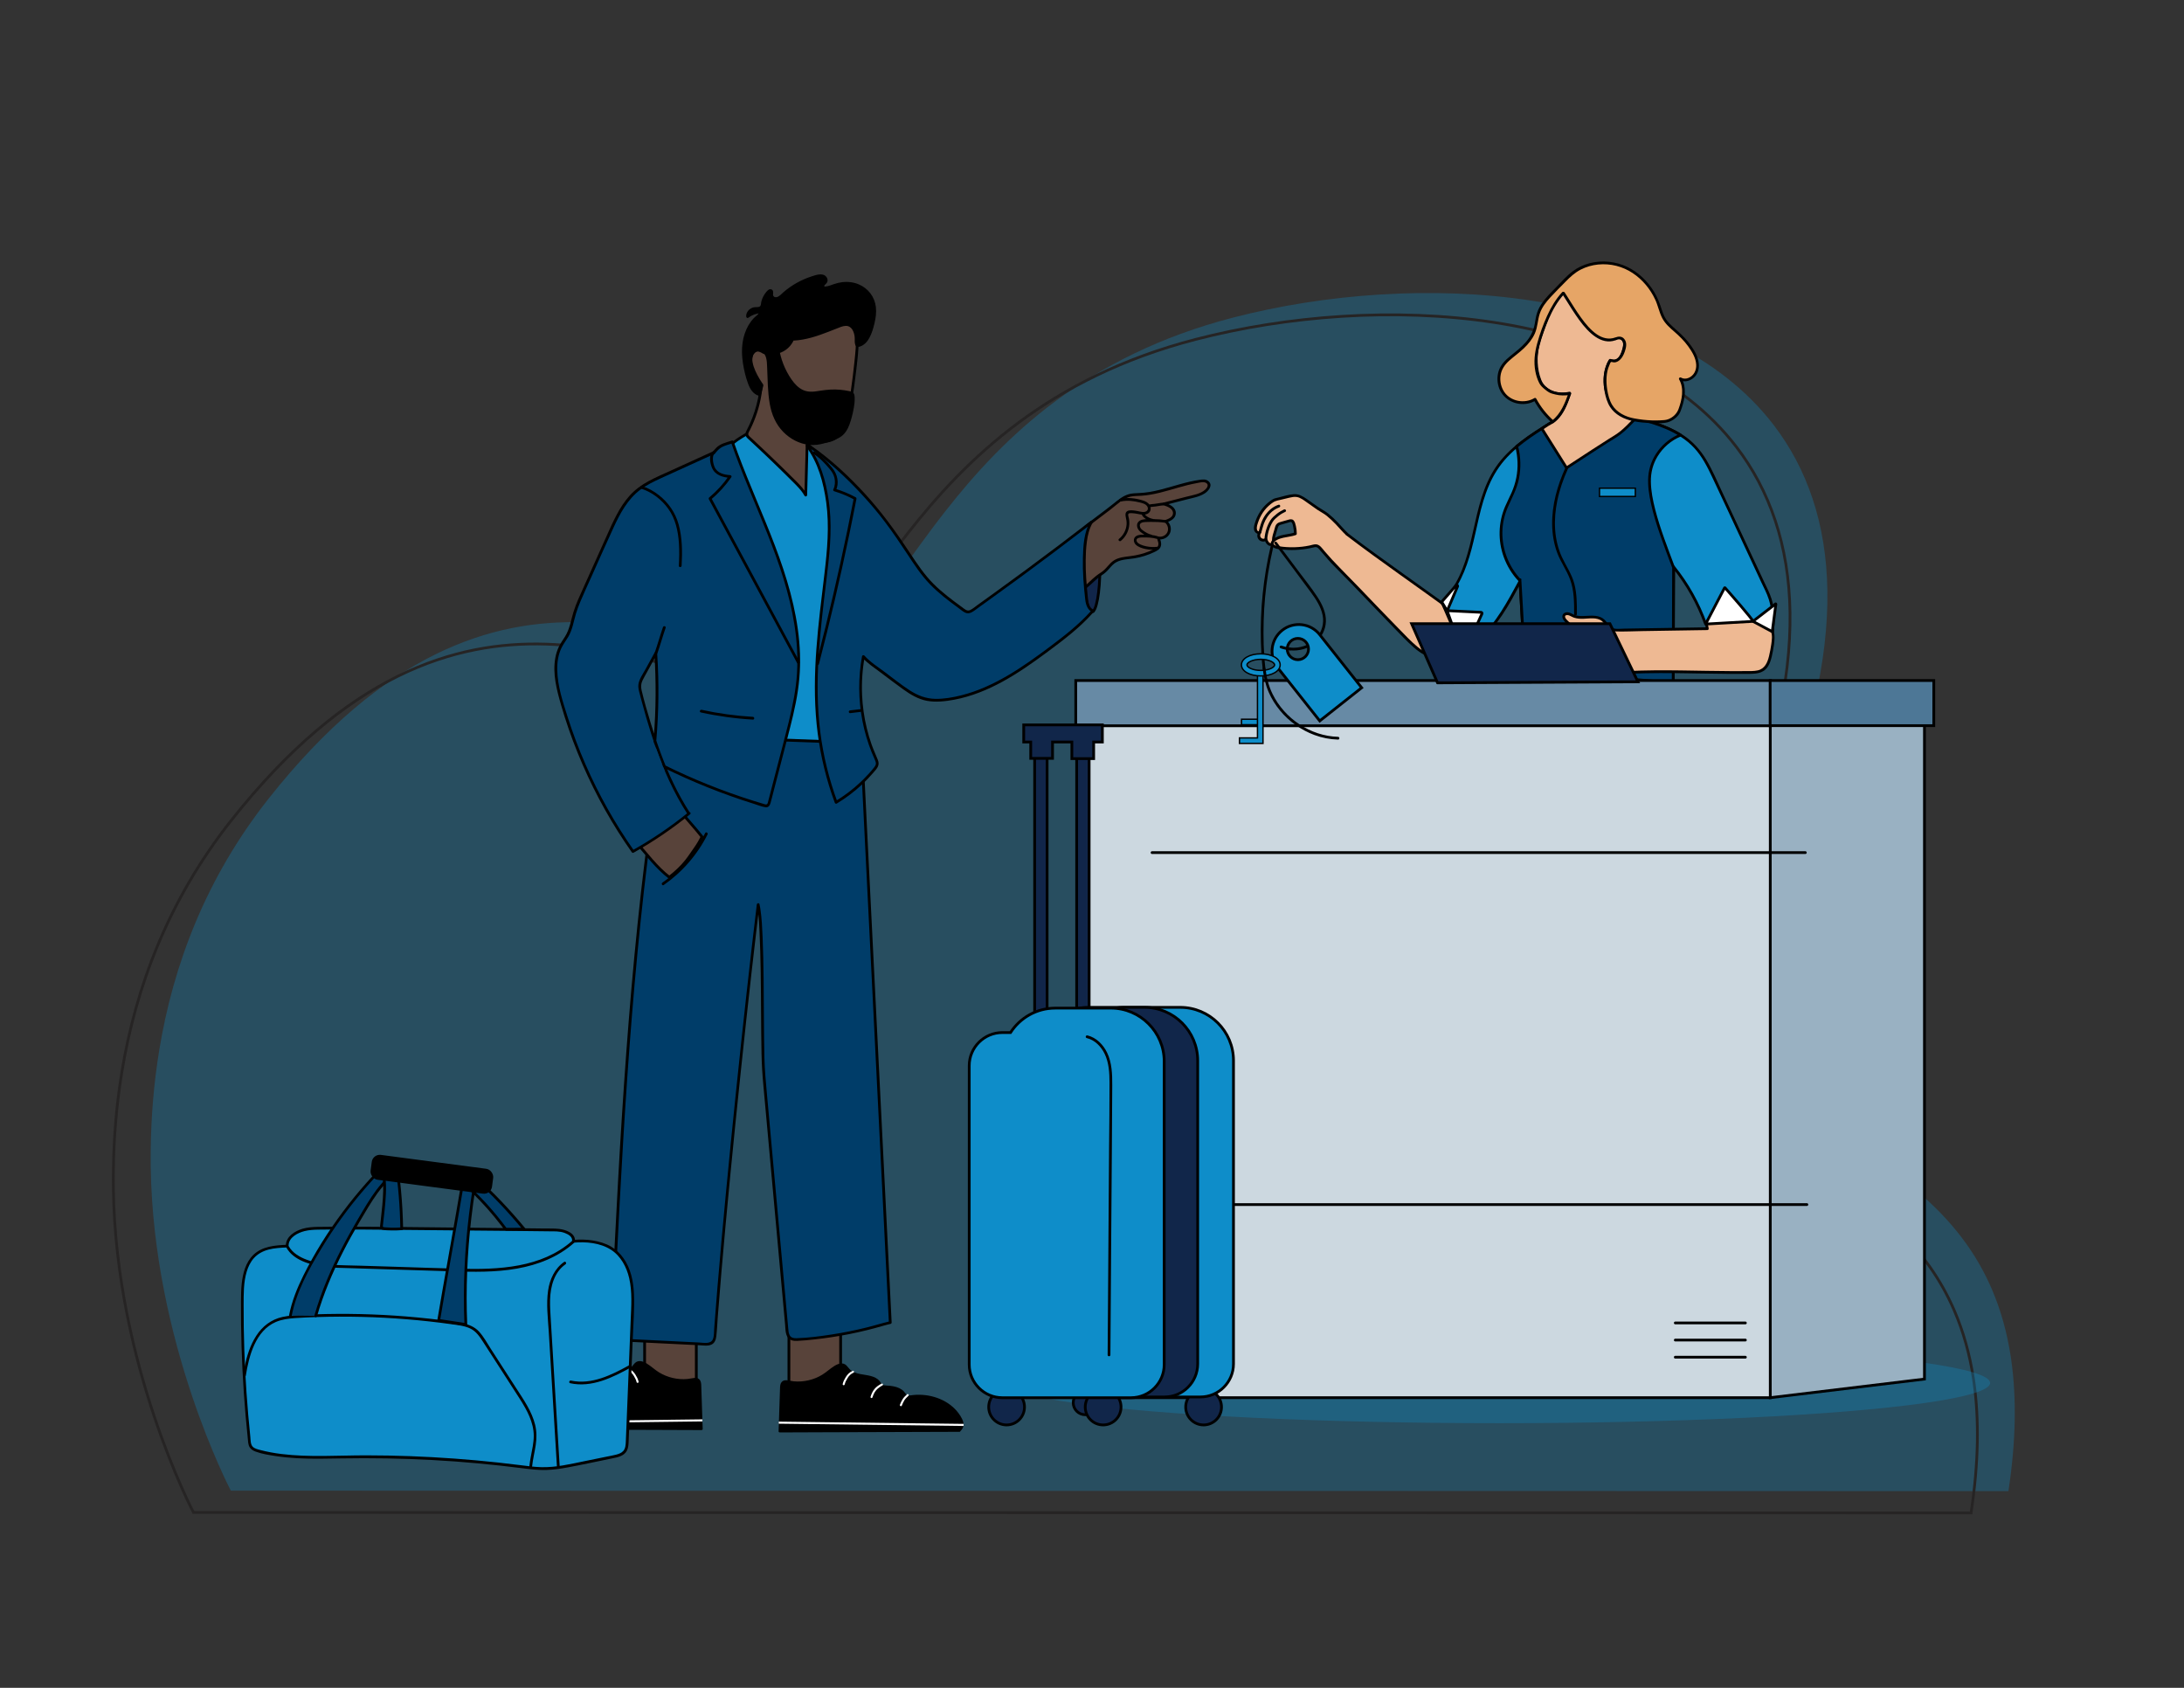 <?xml version="1.0" encoding="UTF-8"?>
<svg xmlns="http://www.w3.org/2000/svg" viewBox="0 0 792 612">
  <rect x="0" y="0" width="792" height="612" fill="#333333" stroke="none"/>
  <defs>
    <style>
      .cls-1, .cls-2, .cls-3, .cls-4, .cls-5, .cls-6, .cls-7, .cls-8, .cls-9, .cls-10, .cls-11 {
        stroke-miterlimit: 10;
      }

      .cls-1, .cls-2, .cls-3, .cls-4, .cls-5, .cls-6, .cls-7, .cls-8, .cls-10, .cls-11, .cls-12 {
        stroke: #000;
      }

      .cls-1, .cls-13 {
        fill: #fff;
      }

      .cls-14, .cls-15, .cls-16, .cls-17, .cls-18, .cls-19, .cls-20, .cls-13, .cls-21 {
        stroke-width: 0px;
      }

      .cls-14, .cls-8, .cls-18, .cls-19, .cls-11 {
        fill: #0e8dc9;
      }

      .cls-2, .cls-15 {
        fill: #000;
      }

      .cls-3 {
        fill: #678aa5;
      }

      .cls-4 {
        fill: #11264a;
      }

      .cls-5 {
        fill: #4d7796;
      }

      .cls-6, .cls-21 {
        fill: #58433a;
      }

      .cls-16 {
        fill: #eeb993;
      }

      .cls-7 {
        fill: #ccd8e0;
      }

      .cls-17 {
        fill: #003d69;
      }

      .cls-9 {
        fill: none;
        stroke: #262424;
      }

      .cls-18 {
        opacity: .3;
      }

      .cls-19 {
        opacity: .3;
      }

      .cls-20 {
        fill: #e6a566;
      }

      .cls-10, .cls-12 {
        fill: #99b1c2;
      }

      .cls-11 {
        stroke-width: .5px;
      }

      .cls-12 {
        stroke-linecap: round;
        stroke-linejoin: round;
      }
    </style>
  </defs>
  <g id="Layer_2" data-name="Layer 2">
    <path class="cls-18" d="M728.34,540.63s0,.03,0,.05l-644.63-.18s-28.12-53.32-29.05-117.32c0-1.09-.02-2.17-.02-3.25,0-.92,0-1.85.02-2.78v-.28c.13-11.75,1.07-23.86,3.09-36.13,5.04-30.67,16.81-62.26,39.66-91.17,84.02-106.27,156.27-47.38,192.93-50.34,6.57-.53,12.34-3.96,18.01-9.38,10.4-9.94,20.45-26.61,34.48-44.5,21.03-26.82,50.99-56.4,104.38-70.21,66.07-17.1,156.81-12.31,196.08,39.08,23.76,31.09,28.66,79.24-2.14,149.9-1.87,4.29-3.88,8.67-6.02,13.13-1.8,3.75-3.37,7.34-4.71,10.76-3.39,8.59-5.4,16.15-6.24,22.9-2.04,16.21,2.64,27.69,11,37.13,2.41,2.72,5.12,5.27,8.07,7.71,9.78,8.11,22.13,15.07,34.44,23.23,6.8,4.51,13.59,9.38,19.93,15.01,5.59,4.97,10.83,10.54,15.41,16.97.24.33.48.68.72,1.02,3.11,4.48,5.89,9.37,8.27,14.78.13.29.27.6.39.9,3.06,7.18,5.4,15.25,6.79,24.39.07.46.13.93.2,1.4,1.84,13.28,1.72,28.81-1.06,47.17Z"/>
    <path class="cls-9" d="M714.79,548.53s0,.03,0,.05l-644.63-.18s-28.12-53.32-29.05-117.32c0-1.09-.02-2.17-.02-3.25,0-.92,0-1.85.02-2.78v-.28c.13-11.75,1.07-23.86,3.09-36.13,5.04-30.67,16.81-62.26,39.66-91.17,84.02-106.27,156.27-47.38,192.93-50.34,6.57-.53,12.34-3.96,18.01-9.38,10.4-9.94,20.45-26.61,34.48-44.5,21.03-26.82,50.99-56.4,104.38-70.21,66.07-17.1,156.81-12.31,196.08,39.08,23.76,31.09,28.66,79.24-2.14,149.9-1.87,4.29-3.88,8.67-6.02,13.13-1.8,3.75-3.37,7.34-4.71,10.76-3.39,8.59-5.4,16.15-6.24,22.9-2.04,16.21,2.64,27.69,11,37.13,2.41,2.72,5.12,5.27,8.07,7.71,9.78,8.11,22.13,15.07,34.44,23.23,6.8,4.51,13.59,9.38,19.93,15.01,5.59,4.97,10.83,10.54,15.41,16.97.24.33.48.68.72,1.02,3.11,4.48,5.89,9.37,8.27,14.78.13.29.27.6.39.9,3.06,7.18,5.4,15.25,6.79,24.39.07.46.13.93.2,1.4,1.84,13.28,1.72,28.81-1.06,47.17Z"/>
    <g id="Layer_4" data-name="Layer 4">
      <g>
        <path class="cls-14" d="M270.58,157.48c-2.12,1.22-4.57,2.8-6.3,4.54,2.35,13.46,5.78,26.74,10.25,39.65,1.38,3.99,2.86,7.95,3.95,12.03,5.01,18.89,1.19,38.86-2.65,58.01l.46.03c7.07.52,14.22.91,21.29,1.43.85.06,1.76.12,2.51-.29,1.02-.55,1.45-1.77,1.72-2.9,1.85-7.65.35-15.64-.32-23.49-1.33-15.66.75-31.39,2.84-46.96.36-2.67.72-5.34.81-8.04.37-11.29-4.26-22.66-12.43-30.47l-22.11-3.55Z"/>
        <path class="cls-15" d="M270.33,157.05c-1.53.88-3.03,1.83-4.43,2.9-.63.49-1.28.99-1.83,1.57-.29.3-.3.45-.23.86.09.55.2,1.1.3,1.65.72,3.93,1.52,7.85,2.42,11.74,1.8,7.79,3.96,15.49,6.49,23.07,1.26,3.78,2.66,7.52,3.87,11.32s2.1,7.59,2.66,11.49c1.12,7.79.95,15.73.15,23.54-.91,8.88-2.63,17.64-4.39,26.38-.07.33.14.61.48.63,6.84.44,13.69.88,20.52,1.37,1.44.1,3.14.43,4.37-.53,1-.79,1.37-2.09,1.64-3.28.76-3.32.91-6.75.78-10.15s-.56-7.01-.92-10.51-.59-7.15-.65-10.74c-.11-7.15.36-14.31,1.09-21.42s1.87-14.28,2.65-21.43c.66-6.11.18-12.2-1.75-18.05-1.82-5.51-4.78-10.64-8.69-14.92-.5-.55-1.01-1.08-1.54-1.59-.17-.17-.32-.34-.55-.42-.21-.07-.46-.07-.67-.11l-3.29-.53c-5.9-.95-11.8-1.89-17.71-2.84l-.4-.06c-.63-.1-.9.86-.27.96,5.15.83,10.3,1.65,15.44,2.48l4.27.69c.72.12,1.56.14,2.26.36.04.01.1,0,.14.02-.13-.07.31.38.36.44.29.28.57.57.84.87.98,1.05,1.91,2.14,2.77,3.29,1.73,2.31,3.22,4.81,4.42,7.44,2.4,5.23,3.69,10.99,3.69,16.74,0,3.43-.5,6.83-.96,10.22s-.92,6.94-1.34,10.42c-.84,6.99-1.51,14-1.72,21.04-.1,3.53-.08,7.06.09,10.59s.54,6.76.88,10.14.66,6.82.57,10.25c-.04,1.69-.18,3.38-.47,5.04-.23,1.31-.42,3.15-1.43,4.13-.56.54-1.31.61-2.05.59-.87-.03-1.73-.12-2.6-.18-1.71-.12-3.43-.24-5.14-.35-3.51-.23-7.02-.45-10.54-.69-1.37-.09-2.75-.2-4.12-.29l.48.63c2.85-14.24,5.72-28.74,4.94-43.34-.19-3.55-.6-7.09-1.28-10.58s-1.77-7.22-2.98-10.75c-2.38-6.96-4.78-13.89-6.74-20.98-2.22-8.01-4.04-16.13-5.47-24.31l-.13.49c1.82-1.8,4-3.18,6.2-4.46.56-.32.05-1.19-.5-.86Z"/>
      </g>
    </g>
    <g>
      <path class="cls-21" d="M277.38,124.06c.56-2.82,2.66-5.06,4.87-6.9,4.17-3.46,9.05-6.05,14.26-7.56,1.45-.42,2.95-.76,4.46-.67,4.15.24,7.54,3.76,8.9,7.69s1.08,8.22.69,12.36c-.64,6.76-1.55,13.5-2.72,20.2-.63,3.58-1.57,7.52-4.59,9.53-2.31,1.54-5.29,1.56-8.07,1.51-.9-.01-1.93-.1-2.45-.83-.18,6.71-.36,13.42-.54,20.13-1.07-1.9-2.62-3.47-4.16-5.01-5.4-5.38-10.89-10.66-16.48-15.84-.28-.25-.56-.53-.67-.88-.17-.55.11-1.12.38-1.63,2.64-5.05,4.28-10.62,4.79-16.29-2.41-2.46-3.81-5.89-3.8-9.33,0-1.4.44-3.06,1.77-3.49,1.05-.34,2.15.26,3.09.84-.08-1.29.02-2.58.32-3.84"/>
      <path class="cls-15" d="M277.86,124.19c.63-2.94,2.83-5.12,5.08-6.95,2.43-1.98,5.12-3.65,7.95-4.98,1.43-.68,2.9-1.26,4.41-1.75,1.6-.52,3.26-1.04,4.96-1.08,2.75-.07,5.19,1.38,6.93,3.44,4.24,5.04,3.28,12.27,2.66,18.32-.36,3.5-.79,6.99-1.3,10.47-.47,3.22-.9,6.48-1.63,9.66-.65,2.85-1.79,5.88-4.52,7.33-1.48.79-3.19,1.01-4.84,1.07-.82.03-1.63.03-2.45,0-.74-.02-1.52-.06-2.01-.68-.28-.36-.84-.04-.85.35-.18,6.71-.36,13.42-.54,20.13l.93-.25c-1.04-1.81-2.47-3.33-3.93-4.8-1.65-1.65-3.31-3.29-4.98-4.92-3.37-3.28-6.77-6.53-10.21-9.74-.41-.39-.83-.77-1.25-1.16s-1.01-.77-.9-1.42c.09-.53.45-1.04.69-1.52s.49-1.01.72-1.52c.88-1.95,1.63-3.97,2.22-6.02s1.04-4.22,1.33-6.38c.06-.45.12-.91.16-1.36.06-.61.03-.77-.37-1.21-.68-.74-1.26-1.56-1.75-2.44-1.07-1.94-1.68-4.19-1.62-6.41.02-.87.2-1.94.89-2.55.97-.86,2.3-.06,3.21.49.31.19.77-.05.75-.43-.07-1.25.02-2.48.3-3.7.14-.63-.82-.89-.96-.27-.29,1.31-.41,2.63-.33,3.97l.75-.43c-1.31-.8-3.02-1.55-4.36-.38-1.07.93-1.28,2.54-1.24,3.88.11,3.46,1.54,6.79,3.94,9.28l-.15-.35c-.29,3.17-.93,6.29-1.91,9.32-.49,1.53-1.07,3.03-1.73,4.49-.32.72-.67,1.42-1.03,2.12-.3.58-.64,1.23-.53,1.91s.63,1.12,1.11,1.56c.62.58,1.25,1.16,1.87,1.74,1.24,1.16,2.48,2.33,3.72,3.5,2.5,2.37,4.98,4.77,7.43,7.18,1.33,1.31,2.66,2.61,3.97,3.94s2.43,2.59,3.31,4.13c.25.44.92.23.93-.25.18-6.71.36-13.42.54-20.13l-.85.35c.88,1.12,2.55.99,3.82.99,1.54,0,3.11-.06,4.61-.44,2.89-.73,4.9-2.76,6.04-5.47,1.24-2.95,1.61-6.25,2.12-9.39.6-3.76,1.12-7.54,1.55-11.32s.89-7.28.85-10.92c-.03-3.27-.58-6.64-2.33-9.45-1.45-2.33-3.66-4.32-6.36-5.04-3.25-.87-6.78.41-9.79,1.6-3.47,1.37-6.75,3.2-9.71,5.47-2.73,2.09-5.54,4.63-6.29,8.14-.13.63.83.9.96.27h0Z"/>
    </g>
  </g>
  <g id="Layer_3" data-name="Layer 3">
    <g>
      <path class="cls-15" d="M287.92,122.99c5.68-.27,10.99-2.67,16.3-4.71,1.08-.41,2.25-.82,3.36-.52,1.25.33,2.13,1.49,2.52,2.72s.37,2.55.42,3.84c.01.37.08.83.44.96.17.06.36.03.53-.02,2.51-.69,3.76-3.45,4.53-5.94,1.07-3.49,1.82-7.36.38-10.72-1.02-2.38-3.1-4.24-5.51-5.16s-5.14-.92-7.61-.17c-1.35.41-2.66,1.05-4.08,1.13-.21.01-.43,0-.6-.11-.37-.25-.25-.84.03-1.18s.69-.59.88-.99c.36-.74-.23-1.67-1-1.96s-1.64-.12-2.44.08c-4.54,1.16-8.78,3.46-12.23,6.62-.62.57-1.27,1.2-2.09,1.39s-1.87-.28-1.93-1.12c-.05-.61.31-1.45-.25-1.7-.34-.15-.71.12-.96.38-1.17,1.2-1.94,2.78-2.18,4.44-.05.36-.09.74-.3,1.04-.46.63-1.4.52-2.18.57-1.53.11-3.02,1.44-2.86,2.96,1.38-1.05,3.08-1.66,4.81-1.74-.09.79-.78,1.34-1.37,1.86-3.06,2.7-4.63,6.81-4.92,10.88s.58,8.14,1.76,12.05c.67,2.21,1.77,4.71,4.02,5.22.31-1.12.63-2.25.94-3.37-1.39-1.91-2.52-4.01-3.34-6.22-.48-1.28-.85-2.65-.6-3.99s1.33-2.6,2.69-2.67c1.24-.07,2.35.86,2.89,1.98s.62,2.39.68,3.62c.13,2.69.21,5.38.37,8.07.21,3.67.57,7.41,2,10.79,2.45,5.76,8.5,10.11,14.74,9.57,2.1-.18,4.13-.87,6.11-1.61,1.11-.41,2.23-.84,3.15-1.58,1.98-1.57,2.74-4.18,3.37-6.63.62-2.4,1.24-4.86.99-7.33-.03-.34-.09-.7-.33-.94-.21-.22-.52-.3-.82-.37-3.28-.74-6.69-.86-10.02-.36-1.86.28-3.75.75-5.6.4-2.7-.52-4.77-2.7-6.3-4.99-1.98-2.97-3.37-6.33-4.08-9.82,2.37-.66,4.39-2.49,5.27-4.79"/>
      <path class="cls-15" d="M287.92,123.49c4.33-.23,8.44-1.62,12.45-3.17,1.01-.39,2.01-.79,3.02-1.18s2.16-.96,3.3-.98c2.21-.05,3.08,2.27,3.25,4.1.08.89-.11,1.99.23,2.83s1.15.78,1.87.51c1.47-.56,2.53-1.78,3.26-3.15.86-1.6,1.38-3.39,1.8-5.14.47-1.96.76-4,.52-6.01-.43-3.67-2.78-6.74-6.18-8.18-1.88-.8-3.97-1.05-5.99-.81-1.01.12-1.98.36-2.94.68s-2.02.78-3.08.89c-.2.02-.51.09-.54-.16-.02-.2.25-.42.36-.54.29-.29.59-.55.75-.94.28-.68.04-1.45-.45-1.97-1.35-1.45-3.74-.53-5.32-.02-3.71,1.2-7.16,3.15-10.11,5.69-.7.6-1.4,1.48-2.31,1.76-.82.26-1.55-.17-1.47-1.04.06-.64.14-1.41-.57-1.71-.82-.35-1.52.45-1.97,1.01-.56.7-1.01,1.46-1.35,2.29-.17.44-.31.88-.41,1.34-.09.42-.06.96-.3,1.33-.43.65-1.77.35-2.45.52-.77.19-1.49.64-1.99,1.25s-.76,1.33-.7,2.1c.02.34.42.68.75.43,1.34-.99,2.89-1.58,4.56-1.68l-.48-.63c-.18,1.05-1.4,1.73-2.09,2.46-.74.79-1.39,1.68-1.94,2.62-1.09,1.89-1.78,4.02-2.1,6.18-.37,2.48-.27,5,.11,7.47s.98,5.08,1.87,7.47c.71,1.92,1.87,3.89,3.99,4.42.26.07.54-.08.62-.35.3-1.08.65-2.17.91-3.26.11-.48-.2-.75-.47-1.13-.31-.46-.61-.92-.89-1.4-1.09-1.84-2.14-3.92-2.53-6.04-.19-1.04-.11-2.15.52-3.03.55-.78,1.48-1.25,2.43-.92,2.19.75,2.24,3.58,2.32,5.48.21,4.51.18,9.09.96,13.55.67,3.83,2.17,7.41,4.93,10.21,2.47,2.5,5.73,4.25,9.24,4.65,2,.23,4-.08,5.92-.64,1.07-.31,2.13-.69,3.17-1.09.91-.35,1.83-.72,2.63-1.29,1.47-1.05,2.37-2.6,2.99-4.27.72-1.93,1.22-4,1.59-6.02.2-1.1.34-2.22.33-3.34-.01-.81.01-1.87-.72-2.4-.35-.25-.79-.33-1.2-.42-.59-.12-1.18-.23-1.77-.31-1.11-.16-2.23-.26-3.36-.28-2.3-.05-4.52.29-6.78.64s-4.21.18-6.07-1.12c-1.6-1.12-2.8-2.75-3.81-4.39-1.12-1.83-2.03-3.78-2.69-5.81-.33-1-.59-2.03-.81-3.06l-.35.62c2.58-.75,4.63-2.65,5.62-5.14.24-.6-.73-.86-.96-.27-.86,2.15-2.71,3.8-4.93,4.44-.27.08-.4.35-.35.62.81,3.92,2.43,7.77,4.86,10.97,1.07,1.41,2.36,2.73,3.96,3.53,1.8.9,3.71.89,5.67.6,2.3-.34,4.54-.69,6.88-.61,1.15.04,2.31.14,3.45.33.51.08,1.03.18,1.53.3.26.06.51.11.66.34s.14.57.16.84c.16,2.33-.42,4.61-1,6.84-.45,1.73-.92,3.51-1.94,5-1.16,1.72-3.02,2.42-4.9,3.09-2.03.73-4.14,1.38-6.32,1.39-3.52.01-6.9-1.55-9.46-3.92-2.87-2.66-4.44-6.14-5.14-9.95-.81-4.39-.77-8.93-.97-13.37-.09-1.88-.09-3.97-1.36-5.5-1.08-1.3-2.92-1.8-4.35-.75-3.41,2.49-.81,7.64.76,10.45.51.9,1.07,1.77,1.67,2.61l-.05-.39c-.31,1.12-.63,2.25-.94,3.37l.62-.35c-1.85-.46-2.79-2.31-3.38-3.97-.8-2.25-1.37-4.63-1.75-6.98-.71-4.46-.42-9.23,1.9-13.2.59-1.01,1.3-1.94,2.14-2.75.76-.74,1.74-1.37,1.93-2.48.05-.3-.13-.65-.48-.63-1.84.11-3.58.72-5.06,1.81l.75.43c-.06-.88.43-1.62,1.18-2.06s1.49-.36,2.3-.45c.7-.08,1.33-.36,1.63-1.03.33-.76.31-1.66.6-2.44.31-.86.79-1.68,1.39-2.37.13-.15.34-.45.55-.47s.15.08.14.31c-.02.35-.1.69-.03,1.04.29,1.45,2.07,1.71,3.2,1.15.75-.37,1.34-1,1.96-1.55.73-.64,1.48-1.25,2.28-1.81,1.51-1.08,3.12-2,4.8-2.77s3.59-1.53,5.44-1.8c.74-.11,2.27.09,2.07,1.2-.08.42-.57.7-.83,1.01-.21.26-.36.57-.39.91-.18,2,2.76,1.03,3.73.71,1.93-.65,3.76-1.22,5.83-1.13,3.62.16,7.17,2.25,8.57,5.69s.45,7.78-.8,11.25c-.52,1.45-1.25,2.99-2.52,3.93-.28.21-.58.38-.9.51-.17.07-.55.24-.71.04-.11-.13-.05-.55-.06-.7-.03-.99-.05-1.99-.25-2.97-.31-1.49-1.18-3-2.65-3.59-1.83-.74-3.83.31-5.52.97-3.78,1.48-7.59,3.04-11.61,3.76-1.01.18-2.03.29-3.05.35-.64.03-.64,1.03,0,1h0Z"/>
    </g>
  </g>
  <g id="Layer_6" data-name="Layer 6">
    <rect class="cls-6" x="286.09" y="483.27" width="18.75" height="22.21"/>
    <rect class="cls-6" x="233.76" y="482.89" width="18.75" height="22.21"/>
    <g>
      <path class="cls-17" d="M243.19,266.87l64.68,2.32c1.38.05,2.93.18,3.84,1.22.73.85.82,2.06.88,3.18,3.42,68.66,6.84,137.32,10.26,205.97l-1.73.41c-10.31,3.1-20.98,5.03-31.73,5.73-.96.06-2,.09-2.77-.47-.96-.7-1.14-2.03-1.25-3.21-2.8-30.83-5.61-61.67-8.41-92.5-.84-9.22.14-52.52-2.04-61.52-5.38,44.62-12.66,114.95-15.59,155.84-.08,1.08-.22,2.29-1.06,2.98-.77.63-1.86.62-2.86.57-10.33-.51-20.66-1.02-30.99-1.52-.77-.04-1.64-.12-2.14-.71-.47-.55-.46-1.34-.42-2.06,3.49-72.48,6.99-145.16,19.02-216.72l2.31.5Z"/>
      <path class="cls-15" d="M243.19,267.37c18.04.65,36.08,1.3,54.12,1.94l6.82.24c1.93.07,4.33-.21,6.16.49,2.24.86,1.82,4.03,1.92,5.97.11,2.28.23,4.56.34,6.84.45,9.04.9,18.08,1.35,27.13.9,18.08,1.8,36.17,2.7,54.25.9,18.08,1.8,36.17,2.7,54.25s1.81,36.31,2.71,54.47c.11,2.21.22,4.41.33,6.62l.37-.48c-2.92.69-5.78,1.6-8.7,2.31-4.06,1-8.16,1.82-12.29,2.46s-8.54,1.24-12.81,1.37c-.97.03-1.97-.09-2.51-1.01-.46-.78-.49-1.76-.57-2.64-.2-2.19-.4-4.38-.6-6.58-1.58-17.39-3.16-34.78-4.74-52.17-.79-8.7-1.58-17.39-2.37-26.09-.4-4.42-.82-8.79-.92-13.23-.22-9.57-.17-19.14-.29-28.7-.07-4.96-.15-9.92-.36-14.87-.15-3.48-.3-7-.82-10.45-.08-.55-.18-1.09-.31-1.63-.14-.59-.92-.39-.98.13-1.3,10.79-2.54,21.59-3.74,32.39-1.34,12.04-2.63,24.09-3.87,36.14-1.26,12.2-2.48,24.4-3.64,36.6-1.07,11.26-2.09,22.53-3.03,33.8-.41,4.9-.79,9.8-1.16,14.7-.09,1.26,0,2.77-.48,3.95-.78,1.91-3.42,1.29-5.06,1.21-3.78-.19-7.57-.37-11.35-.56-3.86-.19-7.71-.38-11.57-.57-1.89-.09-3.78-.18-5.67-.28-.76-.04-1.87.02-2.32-.73s-.16-2.06-.12-2.86c.37-7.6.73-15.19,1.11-22.79.75-15.13,1.54-30.25,2.45-45.37.91-15.19,1.95-30.36,3.18-45.53,1.23-15.08,2.65-30.14,4.35-45.18s3.72-30.37,6.08-45.49c.57-3.65,1.16-7.29,1.77-10.94l-.62.35,2.31.5c.63.14.9-.83.27-.96l-2.31-.5c-.24-.05-.57.07-.62.35-2.56,15.25-4.74,30.56-6.62,45.91-1.88,15.38-3.45,30.79-4.8,46.22-1.35,15.51-2.48,31.05-3.47,46.59s-1.82,30.96-2.61,46.45c-.4,7.81-.78,15.63-1.15,23.44-.09,1.88-.18,3.76-.27,5.64-.07,1.36-.49,3.25.13,4.53.53,1.09,1.71,1.27,2.81,1.34,1.96.12,3.93.19,5.89.29,7.78.38,15.57.77,23.35,1.15,1.41.07,3.13.39,4.44-.29,1.14-.59,1.52-1.82,1.66-3.02.27-2.37.36-4.77.54-7.14.84-10.93,1.79-21.86,2.79-32.78,1.13-12.31,2.32-24.61,3.57-36.9s2.59-25.11,3.95-37.66c1.25-11.52,2.55-23.03,3.91-34.54.29-2.49.59-4.98.89-7.47l-.98.13c.73,3.06.82,6.32.98,9.45.25,4.82.36,9.65.44,14.47.16,9.99.11,19.98.3,29.98.07,3.91.32,7.76.68,11.65.8,8.84,1.61,17.68,2.41,26.52,1.61,17.76,3.23,35.51,4.84,53.27.21,2.27.41,4.53.62,6.8.13,1.47.07,3.29.89,4.58.77,1.21,2.13,1.42,3.47,1.37,2.09-.08,4.18-.31,6.25-.53,8.5-.91,16.92-2.58,25.12-4.99.84-.25,1.69-.45,2.54-.65.2-.05.38-.27.37-.48-.92-18.45-1.84-36.9-2.76-55.35s-1.84-36.9-2.76-55.35c-.92-18.45-1.84-36.9-2.76-55.35-.46-9.19-.92-18.38-1.37-27.57-.12-2.35-.23-4.7-.35-7.06-.11-2.11-.09-4.28-.35-6.38-.18-1.44-.77-2.69-2.16-3.3-1.69-.74-3.82-.54-5.61-.6-18.41-.66-36.82-1.32-55.22-1.98-2.27-.08-4.55-.16-6.82-.24-.64-.02-.64.98,0,1Z"/>
    </g>
    <path class="cls-15" d="M255.72,302.07c-3.6,7.16-8.95,13.38-15.52,17.97-.52.37-.02,1.23.5.86,6.71-4.69,12.21-11.01,15.88-18.33.29-.57-.57-1.08-.86-.5h0Z"/>
    <g>
      <path class="cls-21" d="M230.68,305.36c3.97,4.46,7.53,9.29,12.05,12.75l.74-.58c2.64-2.05,4.94-4.51,6.82-7.28.56-.82,1.11-1.65,1.68-2.42.95-1.3,1.81-2.68,2.49-4.14l.12-.26c-3.48-4.38-5.21-5.96-8.69-10.34"/>
      <path class="cls-15" d="M230.32,305.71c3.91,4.4,7.45,9.21,12.15,12.83.19.15.45.05.61-.08,2.32-1.81,4.46-3.77,6.28-6.1,1.13-1.44,2.11-2.99,3.18-4.47.95-1.33,1.79-2.73,2.48-4.22.1-.22.07-.42-.08-.61-2.81-3.52-5.88-6.81-8.69-10.34-.4-.5-1.1.21-.71.71,2.81,3.52,5.88,6.81,8.69,10.34l-.08-.61c-.68,1.45-1.48,2.82-2.41,4.12-1.08,1.51-2.07,3.08-3.22,4.53-1.79,2.25-3.88,4.16-6.15,5.93l.61-.08c-4.62-3.56-8.1-8.34-11.95-12.68-.43-.48-1.13.23-.71.71h0Z"/>
    </g>
  </g>
  <g id="Layer_5" data-name="Layer 5">
    <ellipse class="cls-4" cx="395.95" cy="205.97" rx="2.92" ry="15.92"/>
    <g>
      <path class="cls-17" d="M249.96,294.93c-6.38,5.19-13.22,9.83-20.4,13.85-11.77-16.71-20.64-35.44-26.11-55.13-1.82-6.54-3.17-13.92.19-19.82.71-1.24,1.6-2.37,2.27-3.62,1.25-2.35,1.68-5.04,2.42-7.6.8-2.75,1.97-5.37,3.14-7.97,3.17-7.05,6.33-14.11,9.5-21.16,2.57-5.71,5.29-11.64,10.11-15.64,2.8-2.32,6.16-3.86,9.47-5.37,6.1-2.77,12.2-5.55,18.3-8.32l1.53-1.68c1.69-1.32,3.24-1.55,5.22-2.22,4.9,14.22,11.46,27.81,16.52,41.97,5.07,14.16,8.65,29.18,7.25,44.16-.68,7.29-2.53,14.42-4.37,21.51-2,7.72-4.01,15.43-6.01,23.15-.12.47-.3,1.01-.76,1.18-.3.11-.63.02-.94-.07-13.99-4.1-27.58-9.56-40.51-16.27,1.55-12.92,1.91-25.97,1.06-38.96-1.56,2.86-3.13,5.71-4.69,8.57-.52.95-1.06,1.95-1.14,3.03-.07.85.15,1.7.37,2.53,4.01,15.29,8.78,30.63,17.38,43.89"/>
      <path class="cls-15" d="M249.6,294.58c-6.36,5.16-13.15,9.77-20.3,13.77l.68.18c-6.92-9.84-12.85-20.36-17.66-31.38-2.44-5.57-4.58-11.26-6.43-17.05s-3.67-11.27-3.81-17.1c-.07-2.83.35-5.72,1.63-8.27.67-1.34,1.6-2.52,2.36-3.81s1.24-2.64,1.64-4.05.73-2.95,1.17-4.4,1.01-2.97,1.62-4.41c1.3-3.1,2.73-6.14,4.1-9.2,2.64-5.89,5.23-11.81,7.95-17.67,2.33-5.04,5.07-10.16,9.59-13.57,2.36-1.78,5.04-3.07,7.71-4.29,3-1.38,6.01-2.74,9.02-4.1s6.1-2.77,9.15-4.16c.42-.19.9-.34,1.25-.65.27-.24.5-.55.74-.82.61-.67,1.18-1.17,2.01-1.59,1.17-.58,2.47-.87,3.7-1.29l-.62-.35c3.85,11.14,8.69,21.88,13.05,32.82s8.16,21.97,9.97,33.54c.9,5.75,1.26,11.59.91,17.39s-1.59,11.9-3.02,17.72-3.02,11.74-4.55,17.61c-.77,2.95-1.53,5.91-2.3,8.86-.19.71-.37,1.43-.56,2.14-.08.3-.13.62-.27.9-.24.51-.74.34-1.19.21-1.34-.39-2.67-.8-4-1.22-11.07-3.48-21.88-7.82-32.28-12.98-1.29-.64-2.57-1.29-3.85-1.95l.25.43c1.2-10.05,1.69-20.19,1.45-30.31-.07-2.88-.2-5.77-.39-8.65-.03-.47-.68-.71-.93-.25-1.11,2.03-2.23,4.07-3.34,6.1-.92,1.67-2.26,3.5-2.53,5.43-.14,1.01.1,2,.35,2.98.27,1.03.54,2.06.82,3.09.53,1.98,1.08,3.95,1.65,5.92,2.27,7.8,4.9,15.52,8.32,22.9,1.94,4.18,4.13,8.23,6.63,12.1.35.54,1.21.04.86-.5-4.33-6.71-7.73-13.96-10.5-21.44-1.38-3.71-2.61-7.48-3.75-11.27s-2.3-7.71-3.22-11.61c-.3-1.25-.25-2.34.28-3.5.49-1.05,1.09-2.05,1.65-3.07,1.21-2.21,2.42-4.41,3.63-6.62l-.93-.25c.65,10.1.59,20.25-.2,30.34-.23,2.88-.51,5.75-.86,8.61-.02.16.11.36.25.43,10.51,5.45,21.43,10.08,32.66,13.83,1.41.47,2.82.93,4.24,1.37s2.8,1.03,4.2,1.24c1.08.16,1.59-.65,1.84-1.57.43-1.52.79-3.05,1.19-4.57,1.58-6.1,3.17-12.19,4.75-18.29s3.09-11.86,3.98-17.93,1-11.86.47-17.8c-1.06-11.92-4.54-23.47-8.77-34.62s-9.3-22.25-13.48-33.57c-.52-1.42-1.03-2.84-1.53-4.27-.08-.24-.35-.44-.62-.35-2.07.69-4.34,1.14-5.87,2.82l-.76.84c-.36.39-.66.49-1.18.72l-4.71,2.14-9.28,4.22c-2.86,1.3-5.76,2.53-8.52,4.03-2.55,1.39-4.88,3.1-6.82,5.27s-3.34,4.41-4.64,6.85c-1.38,2.57-2.55,5.25-3.74,7.9-1.38,3.08-2.77,6.16-4.15,9.24s-2.77,6.16-4.15,9.24c-1.31,2.92-2.69,5.84-3.64,8.9s-1.36,6.2-3.07,8.93c-.79,1.26-1.67,2.44-2.29,3.8-.58,1.25-.99,2.57-1.23,3.93-1.03,5.69.49,11.51,2.06,16.96,1.71,5.92,3.73,11.76,6.05,17.47,4.58,11.31,10.3,22.15,17.07,32.3.83,1.25,1.68,2.48,2.54,3.7.16.22.43.32.68.18,7.22-4.05,14.08-8.71,20.5-13.93.5-.41-.21-1.11-.71-.71h0Z"/>
    </g>
    <g id="Layer_12" data-name="Layer 12">
      <g>
        <path class="cls-21" d="M393.6,191.12c2.73-2.22,8.05-6.08,10.78-8.31,1.61-1.32,3.29-2.67,5.31-3.17,1.22-.31,2.5-.28,3.76-.35,7.75-.39,14.99-4.09,22.72-4.91.72-.08,1.47.16,1.94.71.71.83.28,1.76-.3,2.41-1.32,1.49-3.36,2.05-5.29,2.55-3.49.9-6.98,1.79-10.47,2.69.93.3,1.88.6,2.65,1.21s1.32,1.58,1.14,2.54c-.25,1.4-1.8,2.1-3.14,2.58,1.25.91,1.73,2.74,1.07,4.15s-2.37,2.22-3.87,1.84c.62,1.11.99,2.6.19,3.59-.31.38-.76.63-1.2.85-2.58,1.3-5.37,2.18-8.23,2.58-2.32.33-4.83.39-6.74,1.75-1.14.81-1.94,2-2.92,3-.41.43-.88.83-1.4,1.14-1.77,1.07-3.31,2.48-4.79,3.93-.4.39-.82.76-1.27,1.1"/>
        <path class="cls-15" d="M393.95,191.48c2.85-2.32,5.84-4.46,8.74-6.71,1.47-1.14,2.87-2.41,4.44-3.42.9-.58,1.87-1.06,2.92-1.29,1.26-.27,2.56-.22,3.84-.3,4.57-.3,8.95-1.69,13.32-2.94,2.23-.63,4.47-1.23,6.76-1.64.98-.17,2.4-.62,3.33-.12,1.2.64.49,1.81-.25,2.48-1.79,1.62-4.56,1.98-6.8,2.56-2.78.71-5.55,1.43-8.33,2.14-.49.13-.46.82,0,.96,1.37.44,3.55,1.17,3.45,2.98-.07,1.37-1.71,1.99-2.8,2.38-.43.16-.46.65-.12.91,1.04.8,1.43,2.35.86,3.54s-1.99,1.81-3.26,1.53c-.43-.09-.78.34-.56.73.45.84.91,2.06.3,2.94-.27.39-.72.61-1.13.82-.6.31-1.22.59-1.85.85-2.22.9-4.55,1.48-6.93,1.77-1.99.25-4.11.42-5.86,1.5-.93.57-1.66,1.38-2.37,2.2-.78.9-1.55,1.69-2.56,2.33-1.07.67-2.05,1.47-2.99,2.31s-1.86,1.83-2.88,2.63c-.51.4.21,1.1.71.71,1.96-1.53,3.55-3.44,5.67-4.78,1.02-.65,1.83-1.41,2.62-2.33s1.57-1.83,2.65-2.4c2-1.07,4.43-1.02,6.62-1.39,2.44-.41,4.82-1.17,7.06-2.23,1.04-.49,2.12-1.03,2.43-2.23.28-1.09-.11-2.24-.63-3.19l-.56.73c1.76.39,3.71-.47,4.47-2.15s.14-3.65-1.29-4.75l-.12.91c1.55-.56,3.47-1.44,3.54-3.35.09-2.32-2.35-3.36-4.19-3.94v.96c2.7-.69,5.39-1.39,8.09-2.08,2.18-.56,4.62-.95,6.55-2.18,1.48-.94,3.21-3.1,1.27-4.56-.89-.67-1.92-.54-2.96-.4-1.26.17-2.5.41-3.74.69-4.88,1.12-9.6,2.9-14.54,3.72-1.29.21-2.58.34-3.89.4s-2.51.07-3.72.43c-2.14.63-3.85,2.11-5.55,3.48-3.43,2.76-7.04,5.27-10.45,8.05-.5.41.21,1.11.71.71h0Z"/>
      </g>
      <g>
        <path class="cls-21" d="M419.76,198.75c-2.01.26-4.57-.03-6.41-.89-.48-.23-.96-.5-1.3-.92s-.51-.99-.33-1.49c.33-.91,1.54-1.07,2.51-1.08,1.8-.02,3.63-.03,5.35.51"/>
        <path class="cls-15" d="M419.76,198.25c-1.37.17-2.77.11-4.12-.17-.66-.14-1.32-.33-1.93-.6s-1.33-.64-1.52-1.32c-.37-1.34,1.71-1.29,2.49-1.29,1.61,0,3.22.03,4.77.5.62.19.88-.78.27-.96-1.43-.44-2.94-.53-4.43-.53-1.09,0-2.42-.11-3.36.56-1.07.76-.92,2.22-.04,3.07s2.3,1.3,3.5,1.55c1.43.3,2.93.39,4.38.21.27-.03.5-.21.5-.5,0-.24-.23-.53-.5-.5h0Z"/>
      </g>
      <g>
        <path class="cls-21" d="M417.31,194.32c-1.01-.18-3.71-1.69-4.15-2.62-.26-.54-.47-1.16-.27-1.72.33-.92,1.5-1.16,2.48-1.2,2.22-.1,5.01-.07,7.21.27"/>
        <path class="cls-15" d="M417.45,193.84c-.99-.2-1.97-.81-2.79-1.38-.35-.25-.75-.53-.99-.89-.35-.53-.55-1.39.02-1.84.46-.36,1.14-.42,1.7-.45.75-.04,1.5-.05,2.25-.05,1.61,0,3.23.06,4.82.3.63.1.9-.87.27-.96-1.46-.22-2.93-.31-4.41-.34-1.32-.02-2.77-.11-4.07.19-1.21.28-2.11,1.17-1.88,2.48.19,1.11.9,1.8,1.79,2.42s1.96,1.27,3.03,1.48c.63.12.9-.84.27-.96h0Z"/>
      </g>
      <g>
        <path class="cls-21" d="M418.16,188.68c-1.01-.15-2.02-.67-2.84-1.28s-1.29-1.82-.76-2.69c.21-.35.56-.6.93-.77.78-.36,1.81-.69,2.67-.71,1.3-.04,2.38-.43,3.67-.47"/>
        <path class="cls-15" d="M418.29,188.2c-1.02-.17-2.2-.66-2.92-1.42-.58-.6-.8-1.6-.06-2.16.41-.31.95-.48,1.43-.63.51-.16,1.02-.24,1.55-.27,1.19-.07,2.34-.41,3.53-.46.64-.03.64-1.03,0-1-1.1.05-2.17.35-3.26.45-.52.04-1.03.07-1.54.18s-.99.28-1.46.48c-.89.38-1.65,1-1.73,2.03-.07.85.37,1.73,1.01,2.27.88.75,2.03,1.31,3.18,1.5.63.1.9-.86.27-.96h0Z"/>
      </g>
      <g>
        <path class="cls-21" d="M406.12,195.75c2.35-1.87,3.45-5.18,2.68-8.08-.17-.64-.37-1.44.14-1.86.25-.2.6-.23.92-.24.98-.02,1.96.07,2.92.26.68.13,1.35.32,2.04.29s1.42-.32,1.76-.91c.43-.75.1-1.76-.53-2.35s-1.49-.86-2.33-1.08c-2.42-.63-4.99-.99-7.42-.41"/>
        <path class="cls-15" d="M406.48,196.1c1.54-1.25,2.59-3.07,2.93-5.03.17-.97.18-1.94.01-2.91-.08-.47-.28-.94-.3-1.42-.04-.83.87-.68,1.48-.66,1.32.04,2.57.47,3.88.54.9.04,1.9-.24,2.44-1.01.51-.73.43-1.7,0-2.45-.53-.92-1.51-1.4-2.48-1.7-2.64-.82-5.55-1.19-8.27-.57-.63.14-.36,1.11.27.96,2.3-.52,4.67-.22,6.93.35.94.24,2.09.51,2.65,1.39.59.93.09,1.86-.97,2.02s-2.27-.32-3.34-.44c-.88-.1-2.23-.34-3.01.22-.65.47-.62,1.3-.47,2.01.19.89.37,1.72.32,2.64-.12,2.09-1.15,4.05-2.77,5.36-.5.41.21,1.11.71.71h0Z"/>
      </g>
    </g>
    <g>
      <path class="cls-17" d="M395.93,221.94c-4.31,4.86-9.47,8.86-14.66,12.76-11.5,8.64-23.92,17.19-38.19,18.95-2.51.31-5.09.4-7.54-.2-3.57-.87-6.62-3.13-9.57-5.33-3.47-2.59-6.94-5.18-10.41-7.77l-.78-.66c-.52-.61-1.16-1.02-1.67-1.63-2.29,12.43-.68,25.55,4.54,37.06.27.6.56,1.23.49,1.89-.07.68-.5,1.25-.93,1.78-3.91,4.82-8.67,8.94-13.99,12.13-3.39-9.18-5.61-18.79-6.58-28.53-1.74-17.42.5-34.97,2.6-52.35.97-8.01,1.91-16.08,1.29-24.13s-2.9-17.9-7.82-24.29l.42-.14c9.49,6.45,19.43,16.35,26.56,25.34,3.56,4.49,6.78,9.24,9.93,14.03,2.03,3.08,4.05,6.2,6.47,8.98,3.86,4.43,8.65,7.93,13.4,11.38.42.31.87.62,1.39.68.74.09,1.43-.37,2.04-.8,14.51-10.32,28.82-20.92,42.91-31.8-1.72,2.91-2.18,6.38-2.44,9.75-.48,6.24.06,12.02.67,18.25.18,1.82.85,3.76,2.46,4.3"/>
      <path class="cls-15" d="M395.58,221.59c-4.35,4.88-9.53,8.9-14.74,12.82-4.96,3.72-10,7.36-15.35,10.5-5.3,3.1-10.93,5.72-16.9,7.21-3.06.77-6.26,1.33-9.42,1.28-3.41-.06-6.42-1.24-9.26-3.08-3.11-2.01-6.03-4.37-9-6.59-2.53-1.89-5.33-3.65-7.46-6.02-.24-.27-.77-.14-.84.22-1.41,7.76-1.36,15.74.14,23.48.76,3.9,1.88,7.72,3.36,11.4.36.9.75,1.78,1.14,2.66.2.46.42.94.38,1.46s-.35.95-.66,1.35c-1.17,1.51-2.49,2.92-3.84,4.27-3.06,3.05-6.48,5.72-10.18,7.94l.73.3c-3.03-8.22-5.14-16.79-6.23-25.48-1.14-9.06-1.15-18.22-.59-27.32s1.68-18.23,2.78-27.32c1.07-8.81,2.14-17.71,1.2-26.58-.75-7.09-2.46-14.47-6.26-20.59-.46-.73-.95-1.44-1.47-2.13l-.3.73.42-.14-.39-.05c7.23,4.93,13.73,10.95,19.67,17.36,2.97,3.21,5.81,6.54,8.44,10.03,2.84,3.75,5.48,7.66,8.07,11.59,2.51,3.8,5,7.63,8.17,10.91s6.59,5.87,10.14,8.47c.82.6,1.63,1.32,2.53,1.8.83.45,1.67.38,2.49-.05,1.01-.53,1.92-1.31,2.85-1.97,1-.71,1.99-1.42,2.98-2.14,3.94-2.83,7.87-5.68,11.78-8.55,7.79-5.72,15.51-11.52,23.18-17.4.97-.74,1.94-1.49,2.91-2.24l-.68-.68c-2.31,3.98-2.57,8.92-2.67,13.42-.11,5,.28,10.05.86,15.01.21,1.86.9,3.9,2.81,4.6.6.22.87-.74.27-.96-1.73-.64-2-2.88-2.15-4.46-.22-2.29-.44-4.58-.59-6.88-.29-4.47-.34-8.99.25-13.44.31-2.37.89-4.71,2.1-6.79.23-.4-.27-1-.68-.68-7.68,5.93-15.43,11.78-23.23,17.54-3.94,2.91-7.89,5.79-11.86,8.66-1.95,1.41-3.9,2.81-5.86,4.21-.91.65-1.82,1.47-2.84,1.95-1.12.53-2.03-.43-2.89-1.05-3.62-2.64-7.23-5.32-10.4-8.49s-5.84-7.12-8.38-10.98c-4.97-7.55-10.21-14.86-16.33-21.54-5.88-6.42-12.32-12.44-19.45-17.44-.32-.22-.76-.67-1.15-.72-.21-.03-.43.09-.62.15-.27.09-.51.46-.3.73,4.4,5.76,6.39,13.21,7.36,20.28,1.18,8.65.37,17.36-.66,25.98-1.08,9.04-2.24,18.08-2.91,27.17s-.82,18.25.1,27.33c.88,8.61,2.71,17.11,5.47,25.31.35,1.04.72,2.08,1.1,3.11.11.3.44.48.73.3,3.29-1.98,6.38-4.31,9.19-6.94,1.43-1.34,2.78-2.76,4.05-4.24.57-.67,1.23-1.35,1.63-2.14.42-.84.35-1.68.01-2.53-.74-1.86-1.58-3.66-2.25-5.55s-1.26-3.89-1.74-5.87c-.97-3.96-1.54-8.02-1.72-12.09-.2-4.61.11-9.24.94-13.79l-.84.22c1.85,2.07,4.23,3.62,6.43,5.27,2.81,2.1,5.59,4.24,8.44,6.28,2.57,1.84,5.35,3.52,8.49,4.12s6.69.22,9.94-.39c12.45-2.34,23.31-9.54,33.32-16.96,5.95-4.41,11.96-8.89,16.91-14.44.43-.48-.28-1.19-.71-.71h0Z"/>
    </g>
    <path class="cls-15" d="M258.71,163.63c-1.87,1.16-1.22,4.3-.53,5.96,1.11,2.7,3.91,3.51,6.61,3.67l-.43-.75c-2.05,2.95-4.47,5.6-7.22,7.91-.17.14-.18.42-.08.61,4.16,7.71,8.31,15.43,12.47,23.14,4.18,7.75,8.35,15.5,12.53,23.25,2.34,4.35,4.69,8.7,7.03,13.05.31.57,1.17.06.86-.5-4.16-7.71-8.31-15.43-12.47-23.14s-8.35-15.5-12.53-23.25c-2.34-4.35-4.69-8.7-7.03-13.05l-.08.61c2.81-2.37,5.28-5.1,7.37-8.11.23-.33-.08-.73-.43-.75-2.21-.14-4.68-.72-5.64-2.94-.37-.85-.59-1.81-.62-2.74-.02-.7.02-1.68.69-2.09.55-.34.04-1.2-.5-.86h0Z"/>
    <path class="cls-15" d="M294.99,164.59c2.21,1.34,4.1,3.37,5.76,5.33.87,1.02,1.56,2.06,1.86,3.38s.23,2.84-.4,4.1c-.14.29-.03.64.3.73,2.55.77,5,1.79,7.34,3.06l-.23-.56c-3.04,15.65-6.46,31.23-10.27,46.72-1.08,4.39-2.19,8.77-3.33,13.15-.16.62.8.89.96.27,4.02-15.43,7.67-30.96,10.92-46.57.92-4.43,1.82-8.86,2.68-13.3.04-.21-.03-.45-.23-.56-2.41-1.31-4.95-2.37-7.58-3.16l.3.73c1.36-2.73.65-5.91-1.21-8.2s-3.92-4.48-6.37-5.97c-.55-.34-1.05.53-.5.86h0Z"/>
    <path class="cls-15" d="M232.57,177.21c3.89,1.23,7.36,3.94,9.74,7.23,2.66,3.67,3.61,8.18,3.9,12.63.18,2.69.11,5.38-.03,8.07-.04.64.96.64,1,0,.27-5,.26-10.11-1.08-14.97-1.17-4.25-3.67-7.89-7.14-10.61-1.84-1.45-3.89-2.61-6.13-3.31-.61-.19-.88.77-.27.96h0Z"/>
    <path class="cls-15" d="M238.41,236.86c1.06-3.04,1.91-6.16,2.97-9.2.21-.61-.75-.87-.96-.27-1.06,3.04-1.91,6.16-2.97,9.2-.21.61.75.87.96.27h0Z"/>
    <path class="cls-15" d="M254.17,258.33c6.21,1.36,12.52,2.23,18.86,2.59.64.04.64-.96,0-1-6.26-.36-12.47-1.21-18.6-2.55-.63-.14-.9.83-.27.96h0Z"/>
    <path class="cls-15" d="M308.3,258.58l3.77-.45c.27-.03.5-.21.5-.5,0-.25-.23-.53-.5-.5l-3.77.45c-.27.03-.5.21-.5.5,0,.25.23.53.5.5h0Z"/>
    <polygon class="cls-17" points="236.8 268.42 241.1 279.71 236.72 279.08 234.54 274.98 236.8 268.42"/>
  </g>
  <g id="Layer_7" data-name="Layer 7">
    <g>
      <path class="cls-16" d="M460.91,197.45c-.86.14-1.62-1.02-1.82-1.87-.66.46-1.65.36-2.2-.23s-.59-1.58-.08-2.21c-.64.16-1.29-.38-1.48-1s-.05-1.31.13-1.94c1.05-3.63,2.95-6.47,6.09-8.57l.68-.39,4.91-1.18c1.07-.26,2.17-.52,3.26-.33.9.15,1.71.6,2.47,1.1,2.05,1.35,4.9,3.57,7.03,4.79,1.74.99,2.08,1.55,3.58,2.87,1.81,1.6,3.28,3.62,5.07,5.24l-.26-.18c11.22,8.58,23.45,17.02,34.88,25.32,3.15,5.82,5.56,11.39,6.77,16.56-3.2,2.8-8,3.65-11.97,2.1-3-1.17-5.38-3.51-7.66-5.78-9.16-9.13-17.73-18.5-26.89-27.63l-.8-.85c-1.25-1.45-2.5-2.9-3.75-4.35-.37-.43-.78-.89-1.34-1.02-.45-.11-.93,0-1.39.12-4.2,1.03-8.62,1.19-12.88.46-.92-.16-2.07-.67-1.93-1.59.05-.35.3-.65.57-.88,2.07-1.85,5.23-1.57,7.86-2.47.01-1.33-.22-2.66-.69-3.91-.11-.3-.26-.62-.54-.77-.32-.17-.7-.07-1.05.03-1.12.32-2.25.64-3.37.96-.27.08-.56.17-.71.4-.1.16-.33.4-.38.58-.38,1.4-1.27,3.95-1.25,5.06"/>
      <path class="cls-15" d="M460.91,196.95c-.75.06-1.18-.9-1.34-1.5-.08-.31-.46-.47-.73-.3-1.21.75-2.41-.63-1.6-1.76.28-.4-.18-.79-.56-.73-1.13.17-.95-1.51-.8-2.12.18-.69.41-1.36.68-2.02.51-1.27,1.2-2.48,2.05-3.55s1.89-2.04,3.03-2.8c1.02-.68,2.24-.81,3.41-1.1.82-.2,1.63-.4,2.45-.59.9-.21,1.84-.42,2.76-.27,1.44.23,2.69,1.27,3.86,2.09s2.42,1.74,3.65,2.57c1.1.74,2.34,1.34,3.37,2.18,1.13.92,2.23,1.97,3.24,3.02,1.28,1.33,2.44,2.77,3.8,4.02l.61-.79-.26-.18c-.54-.38-1,.48-.5.86,6.38,4.88,12.89,9.57,19.43,14.24,3.29,2.35,6.59,4.7,9.88,7.06,1.61,1.15,3.21,2.31,4.82,3.47.44.32.68.55.93,1.03s.5.94.74,1.41c.46.89.9,1.78,1.33,2.68,1.79,3.76,3.34,7.65,4.3,11.7l.13-.49c-2.1,1.81-4.85,2.76-7.62,2.72-2.99-.04-5.63-1.35-7.9-3.23-2.45-2.02-4.63-4.39-6.85-6.65-2.39-2.43-4.76-4.89-7.13-7.35-4.75-4.95-9.48-9.93-14.32-14.8-1.89-1.9-3.65-3.84-5.4-5.87-.86-1-1.8-2.57-3.29-2.54-.74.02-1.48.29-2.21.44-.88.18-1.77.33-2.66.43-1.88.21-3.77.26-5.66.14-.9-.06-1.79-.15-2.68-.29-.59-.09-1.59-.19-1.95-.76-.42-.67.83-1.36,1.3-1.61.68-.36,1.42-.56,2.16-.73,1.5-.33,3.05-.47,4.51-.96.21-.07.37-.25.37-.48,0-.95-.1-1.89-.32-2.81-.16-.67-.35-1.57-.86-2.08-.55-.54-1.28-.37-1.95-.18-.9.25-1.8.51-2.7.77-.73.21-1.23.39-1.67,1.04-.34.5-.44,1.19-.62,1.77-.37,1.23-.86,2.54-.87,3.84,0,.64,1,.64,1,0,0-.95.34-1.91.6-2.81.15-.5.3-.99.44-1.49.17-.57.31-1.06.92-1.26.67-.21,1.35-.38,2.02-.58.34-.1.67-.19,1.01-.29.25-.07.69-.28.96-.18.52.18.69,1.49.79,1.94.17.76.24,1.53.24,2.31l.37-.48c-2.62.87-5.71.62-7.94,2.48-.99.83-1.2,2.1-.04,2.88s2.85.79,4.19.91c3.51.3,7.02-.01,10.44-.81.52-.12,1.03-.26,1.51.06.28.19.5.46.72.71.66.75,1.31,1.51,1.96,2.27.81.94,1.6,1.88,2.45,2.78,2.35,2.47,4.8,4.85,7.17,7.3,2.54,2.62,5.06,5.26,7.59,7.9s5.06,5.27,7.62,7.89c2.42,2.48,4.8,5.04,7.4,7.33s5.39,3.87,8.78,4.05c3.19.17,6.38-.91,8.8-3,.14-.12.17-.32.13-.49-.85-3.57-2.15-7.02-3.67-10.35-.84-1.85-1.74-3.67-2.69-5.46-.19-.35-.34-.78-.65-1.05-.38-.33-.83-.6-1.24-.9-.83-.6-1.67-1.2-2.5-1.8-6.67-4.8-13.39-9.54-20.04-14.37-3.73-2.71-7.44-5.45-11.1-8.25l-.5.86.26.18c.47.33,1.02-.4.61-.79-1.36-1.25-2.53-2.69-3.8-4.02-1.04-1.08-2.18-2.17-3.36-3.11s-2.55-1.62-3.79-2.47c-1.38-.94-2.72-1.94-4.1-2.89s-2.84-1.83-4.62-1.71c-1.92.13-3.87.79-5.73,1.24-.65.16-1.29.25-1.86.58-.54.31-1.04.68-1.53,1.06-1.17.94-2.2,2.06-3.03,3.32-.95,1.43-1.65,3.03-2.11,4.68-.24.86-.41,1.84.07,2.65.41.69,1.12,1.02,1.9.9l-.56-.73c-.59.83-.56,2.06.16,2.82s1.93.85,2.81.31l-.73-.3c.28,1.03,1.08,2.33,2.3,2.24.64-.05.64-1.05,0-1h0Z"/>
    </g>
    <g>
      <path class="cls-14" d="M642.79,228.93c-7.32-3.99-16.24-4.97-24.26-2.66-2.67-7.5-6.62-14.55-11.63-20.74v.21c-.05,13.96-.09,27.93-.14,41.89l-.84.36c-16.08-3.22-32.67-1.25-49.06-.88-1.25.03-2.73-.08-3.36-1.15-.29-.49-.33-1.07-.36-1.63-.64-11.2-1.28-22.4-1.92-33.6-.02.04-.04.07-.06.11-5.19,9.85-10.96,20.24-20.8,25.44-1.74-6.19-4.23-12.18-7.38-17.78,6.55-6.14,9.29-15.25,11.29-24.01,2.01-8.75,3.68-17.9,8.82-25.26,1.95-2.79,4.32-5.21,6.92-7.39,3.82-3.21,8.15-5.91,12.41-8.54l31.28-1.69c5.45,1.43,11.03,3.14,15.74,6.11,1.89,1.17,3.64,2.56,5.19,4.2,3.3,3.52,5.39,7.97,7.43,12.35,6.33,13.55,12.66,27.11,18.99,40.67,2.07,4.43,2.19,9.64,1.74,13.99Z"/>
      <path class="cls-15" d="M643.04,228.5c-7.49-4.05-16.46-5.04-24.65-2.71l.62.35c-2.72-7.59-6.69-14.68-11.76-20.96-.28-.35-.85-.05-.85.35,0,10.88-.07,21.75-.11,32.63-.01,3.16-.02,6.32-.03,9.47l.25-.43-.84.36.39-.05c-11.24-2.23-22.75-1.99-34.14-1.49-2.83.12-5.67.26-8.5.38-1.46.06-2.91.11-4.37.16-1.21.04-2.51.2-3.71-.03-.47-.09-.97-.26-1.29-.65-.45-.55-.4-1.38-.43-2.04-.09-1.49-.17-2.99-.26-4.48-.17-2.9-.33-5.81-.5-8.71-.38-6.64-.76-13.27-1.14-19.91-.03-.47-.68-.71-.93-.25-4.12,7.55-8.14,15.38-14.68,21.18-1.83,1.63-3.84,3.04-6.01,4.19l.73.3c-1.76-6.23-4.26-12.25-7.43-17.9l-.08.61c5.52-5.21,8.37-12.45,10.29-19.64,2.07-7.75,3.16-15.81,6.34-23.23,1.62-3.78,3.8-7.25,6.62-10.24,2.99-3.17,6.49-5.81,10.11-8.21,1.81-1.2,3.65-2.35,5.49-3.49.07-.04.36-.28.24-.24,0,0,.01,0,.02,0,.03,0,.06,0,.09,0,.11-.02.24-.01.35-.02l3.53-.19c4.26-.23,8.52-.46,12.78-.69l12-.65c.8-.04,1.67-.2,2.47-.13.42.03.9.24,1.32.35,1.01.27,2.02.56,3.02.86,2.07.63,4.12,1.33,6.1,2.18,3.83,1.64,7.49,3.84,10.34,6.93,2.79,3.02,4.68,6.73,6.42,10.42,3.99,8.44,7.91,16.93,11.86,25.39,1.99,4.26,3.97,8.51,5.96,12.77.96,2.06,2.07,4.1,2.76,6.27.61,1.93.93,3.94,1.04,5.96.1,1.9.02,3.8-.17,5.7-.07.64.94.64,1,0,.4-3.93.32-8.01-.87-11.82-.67-2.13-1.74-4.14-2.68-6.16-1-2.15-2-4.29-3.01-6.44-4.04-8.66-8.09-17.32-12.13-25.98-1.86-3.98-3.59-8.08-5.84-11.85-2.11-3.54-4.82-6.57-8.25-8.87s-7.48-3.95-11.5-5.21c-1-.31-2.01-.61-3.01-.89-.73-.2-1.54-.55-2.3-.6-.21-.01-.44.02-.65.04-3.33.18-6.67.36-10,.54-4.6.25-9.19.5-13.79.74l-4.96.27c-.63.03-1.46-.07-2.07.14-.46.16-.93.56-1.34.82-.49.31-.99.61-1.48.92-.95.6-1.9,1.2-2.84,1.82-1.81,1.19-3.59,2.44-5.3,3.78-3.36,2.62-6.46,5.61-8.85,9.15-4.62,6.81-6.38,15.03-8.15,22.94-1.69,7.49-3.53,15.24-7.99,21.65-1.07,1.53-2.29,2.95-3.65,4.23-.16.15-.18.42-.08.61,3.13,5.58,5.59,11.51,7.33,17.66.09.32.45.45.73.3,7.85-4.18,13.15-11.61,17.47-19.16,1.24-2.17,2.38-4.38,3.57-6.57l-.93-.25c.36,6.31.72,12.61,1.08,18.92.18,3.11.36,6.22.53,9.33.09,1.53.18,3.07.26,4.6.07,1.19.04,2.5,1.07,3.3.84.65,1.99.74,3.02.73,1.51-.01,3.03-.08,4.54-.13,3.04-.11,6.07-.26,9.11-.39,6.1-.27,12.21-.51,18.32-.37,3.38.08,6.75.28,10.11.66,1.75.2,3.5.45,5.24.76.44.08.87.16,1.31.24.31.06.56.15.86.04s.56-.24.84-.36c.16-.07.25-.27.25-.43.04-11.05.07-22.11.11-33.16,0-2.98.03-5.96.03-8.94l-.85.35c4.95,6.14,8.85,13.1,11.5,20.52.09.25.34.43.62.35,7.93-2.25,16.62-1.31,23.87,2.61.57.31,1.07-.56.5-.86Z"/>
    </g>
    <g>
      <path class="cls-17" d="M606.9,205.74c-.05,13.96-.09,27.93-.14,41.89l-.84.36c-16.08-3.22-32.67-1.25-49.06-.88-1.25.03-2.73-.08-3.36-1.15-.29-.49-.33-1.07-.36-1.63-.64-11.2-1.28-22.4-1.92-33.6-.02.04-.04.07-.06.11l.06-.67-.16.15c-6.34-6.68-8.51-16.76-5.25-25.37.99-2.58,2.39-4.99,3.39-7.57,1.88-4.92,2.16-10.44.81-15.54,3.82-3.21,8.15-5.91,12.41-8.54l31.28-1.69c5.45,1.43,11.03,3.14,15.74,6.11-5.92,2.33-10.49,8.06-11.16,14.42-.96,9.06,4.67,23.01,8.62,33.6Z"/>
      <path class="cls-15" d="M606.4,205.74c-.04,10.89-.07,21.78-.11,32.67-.01,3.07-.02,6.15-.03,9.22l.25-.43-.84.36.39-.05c-11.24-2.23-22.75-1.99-34.14-1.49-2.83.12-5.67.26-8.5.38-1.46.06-2.91.11-4.37.16-1.21.04-2.51.2-3.71-.03-.47-.09-.97-.26-1.29-.65-.45-.55-.4-1.38-.43-2.04-.09-1.49-.17-2.99-.26-4.48-.17-2.9-.33-5.81-.5-8.71-.38-6.64-.76-13.27-1.14-19.91-.03-.47-.68-.71-.93-.25l-.06.11.93.25.06-.67c.04-.46-.56-.63-.85-.35l-.16.15h.71c-4.29-4.55-6.68-10.73-6.61-16.98.04-3.21.75-6.34,2.05-9.27,1.48-3.34,3.22-6.48,3.95-10.1.8-3.94.69-8.02-.32-11.91l-.13.49c3-2.51,6.25-4.67,9.55-6.75.81-.51,1.7-.96,2.46-1.53.2-.15-.05-.06.14-.12.22-.07.53-.03.76-.04l8.58-.46,12.24-.66c2.9-.16,5.79-.31,8.69-.47.26-.01.54-.06.8-.04.04,0,.08-.01.12,0,.37.04.79.23,1.16.33.47.13.94.26,1.4.39,3.61,1.02,7.2,2.22,10.54,3.96.82.42,1.61.88,2.39,1.37l.12-.91c-6.36,2.54-11.08,8.63-11.58,15.51-.24,3.29.28,6.64.99,9.85.83,3.78,1.99,7.49,3.25,11.15,1.4,4.07,2.95,8.09,4.45,12.13.22.6,1.19.34.96-.27-2.58-6.92-5.33-13.82-7.16-20.99-.83-3.25-1.5-6.6-1.55-9.97s.72-6.38,2.41-9.18c1.96-3.24,4.97-5.86,8.49-7.27.39-.16.51-.67.12-.91-3.19-1.99-6.69-3.41-10.26-4.56-1.8-.58-3.64-1.17-5.49-1.58-.22-.05-.38-.04-.61-.03-2.59.14-5.17.28-7.76.42-4.12.22-8.25.45-12.37.67-3.16.17-6.31.34-9.47.51l-1.04.06c-.41.02-.65.15-1.03.39-3.36,2.08-6.71,4.18-9.85,6.58-.74.56-1.46,1.14-2.17,1.74-.13.11-.17.33-.13.49.94,3.64,1.09,7.47.37,11.16-.37,1.89-.97,3.73-1.75,5.49s-1.61,3.32-2.33,5.02c-2.48,5.78-2.63,12.33-.5,18.24,1.18,3.27,3.01,6.27,5.4,8.8.19.2.51.18.71,0l.16-.15-.85-.35-.06.67c-.04.5.7.67.93.25l.06-.11-.93-.25c.36,6.31.72,12.61,1.08,18.92.18,3.11.36,6.22.53,9.33.09,1.53.18,3.07.26,4.6.07,1.19.04,2.5,1.07,3.3.84.65,1.99.74,3.02.73,1.51-.01,3.03-.08,4.54-.13,3.04-.11,6.07-.26,9.11-.39,6.1-.27,12.21-.51,18.32-.37,3.38.08,6.75.28,10.11.66,1.75.2,3.5.45,5.24.76.44.08.87.16,1.31.24.31.06.56.15.86.04s.56-.24.84-.36c.16-.07.25-.27.25-.43.04-10.89.07-21.78.11-32.67.01-3.07.02-6.15.03-9.22,0-.64-1-.64-1,0Z"/>
    </g>
    <g>
      <path class="cls-16" d="M618.74,225.82l.42,2.14c-10.76.17-21.51.34-32.27.51-.81.01-1.65.02-2.39-.31-1.41-.64-2.03-2.3-3.22-3.29-2.86-2.38-7.44-.02-10.83-1.55-.59-.27-1.13-.65-1.77-.77s-1.41.12-1.61.73c-.17.54.17,1.1.53,1.53,2.02,2.45,5.09,3.76,7.5,5.83,2.77,2.38,4.57,5.67,6.53,8.75,1.02,1.6,2.2,3.24,3.94,3.99,1.46.63,3.12.54,4.72.46,14.81-.75,29.65.22,44.47-.03,1.5-.03,3.09-.09,4.37-.87,2.01-1.23,2.65-3.8,3.11-6.11.43-2.16.87-4.35.72-6.55-.04-.57-.12-1.15-.38-1.66-.48-.93-1.49-1.46-2.45-1.89-4.9-2.17-10.31-3.19-15.66-2.97-2.16.09-4.49.46-6.02,1.99"/>
      <path class="cls-15" d="M618.25,225.95l.42,2.14.48-.63c-6.78.11-13.57.21-20.35.32-3.31.05-6.62.1-9.93.16-1.48.02-3.49.4-4.73-.59-.91-.72-1.43-1.81-2.25-2.61-1.82-1.76-4.43-1.54-6.76-1.42-1.23.07-2.5.13-3.7-.2s-2.29-1.39-3.61-1.06-1.56,1.6-.9,2.64,1.75,1.92,2.75,2.67c2.24,1.68,4.69,2.98,6.59,5.08s3.36,4.67,4.9,7.09c1.44,2.27,3.14,4.36,5.96,4.75,1.51.21,3.04.04,4.55-.02,1.7-.07,3.39-.13,5.09-.16,3.35-.07,6.71-.07,10.06-.05,6.75.06,13.5.24,20.25.28,1.66,0,3.31,0,4.97,0,1.56-.01,3.15.05,4.7-.14,1.27-.15,2.49-.55,3.45-1.43.84-.77,1.38-1.79,1.77-2.85.45-1.23.7-2.52.95-3.81.31-1.6.59-3.23.6-4.86,0-1.33-.1-2.73-1.1-3.71s-2.37-1.43-3.61-1.91c-2.83-1.1-5.79-1.81-8.81-2.17-2.82-.33-5.93-.51-8.7.22-1.19.31-2.29.86-3.18,1.72-.46.45.24,1.15.71.71,1.89-1.82,4.81-1.89,7.28-1.88,2.94.01,5.88.41,8.72,1.16,1.44.38,2.86.86,4.25,1.42,1.13.46,2.65.98,3.16,2.2.57,1.35.3,3.2.1,4.61s-.47,2.82-.8,4.21c-.55,2.35-1.53,4.67-4.12,5.25-1.38.31-2.85.24-4.25.25-1.57.02-3.15.02-4.72.02-6.34-.02-12.67-.18-19.01-.26s-12.59-.08-18.88.23c-1.4.07-2.86.19-4.22-.21-1.27-.38-2.27-1.28-3.08-2.3-1.65-2.07-2.84-4.51-4.38-6.67s-3.26-3.91-5.41-5.38c-1.04-.71-2.12-1.38-3.13-2.13-.49-.37-.97-.75-1.42-1.18s-1.21-1.06-1.35-1.71c-.17-.83.91-.79,1.41-.61.64.24,1.21.63,1.86.85,1.08.36,2.25.41,3.37.38,2.17-.06,4.9-.64,6.73.85.86.7,1.38,1.71,2.14,2.5.87.89,1.93,1.23,3.15,1.26,3.11.07,6.24-.09,9.35-.14,6.29-.1,12.58-.2,18.86-.3,1.57-.02,3.14-.05,4.72-.07.34,0,.54-.31.48-.63l-.42-2.14c-.12-.63-1.09-.36-.96.27h0Z"/>
    </g>
    <g>
      <path class="cls-16" d="M582.33,106.59c3.99,4.22,5.41,10.69,3.55,16.19.8-.92,2.46-.31,2.95.8s.18,2.4-.18,3.56c-.34,1.11-.73,2.24-1.53,3.08s-2.2.94-3.23.41c-2.22,3.82-2.48,9.01-.82,13.1s5.29,7.33,9.54,8.52c-4.94,5-4.94,4.81-8.99,7.35s-6.31,4.05-10.92,7.06l-4.61,3.01-8.94-14.21c.85-.56,1.83-1.33,2.92-1.88,4.06-2.08,5.73-6.68,7.14-11.03-3.51.83-7.13.16-9.53-2.51-1.48-1.64-2.07-4.76-2.31-6.5-.52-3.69-.25-7.27,1.16-11.17,1.33-3.68,2.58-7.88,4.4-11.35s4.8-6.49,8.56-7.57c3.77-1.08,9.19-.16,11.27,3.15"/>
      <path class="cls-15" d="M581.97,106.94c3.88,4.14,5.21,10.32,3.43,15.7-.16.48.5.84.84.49.6-.62,1.61-.18,2.03.45.62.93.26,2.25-.03,3.23s-.63,2.1-1.33,2.91-1.83.93-2.76.48c-.24-.12-.54-.07-.68.18-1.86,3.25-2.37,7.18-1.66,10.84s2.64,6.62,5.42,8.81c1.56,1.23,3.33,2.15,5.25,2.7l-.22-.84c-1.57,1.58-3.12,3.24-4.87,4.63-1.31,1.04-2.79,1.87-4.2,2.76-3.91,2.46-7.77,5.01-11.64,7.53-1.24.81-2.47,1.62-3.71,2.42l.68.18c-2.61-4.15-5.22-8.3-7.83-12.45-.37-.59-.74-1.18-1.11-1.77l-.18.68c.71-.48,1.39-.99,2.12-1.43.62-.38,1.29-.69,1.89-1.1,1.12-.78,2.06-1.78,2.84-2.89,1.64-2.33,2.57-5.09,3.44-7.78.12-.38-.26-.7-.62-.62-3.95.9-8.58-.27-10.18-4.35-1.51-3.85-1.64-8.46-.7-12.45.55-2.32,1.46-4.57,2.24-6.81s1.59-4.47,2.64-6.6c1.78-3.6,4.71-6.88,8.71-7.96,3.48-.94,8.45-.29,10.56,2.96.35.54,1.22.04.86-.5-2.07-3.19-6.44-4.16-10-3.74-4.26.51-7.76,3.36-9.99,6.92-1.29,2.06-2.19,4.36-3.02,6.63-.9,2.46-1.84,4.95-2.59,7.46-1.31,4.4-1.34,9.38.12,13.76.76,2.26,2.2,4.04,4.38,5.06s4.82,1.13,7.24.58l-.62-.62c-.83,2.56-1.71,5.16-3.24,7.39-.74,1.08-1.65,2.05-2.73,2.78-.62.42-1.3.73-1.93,1.12s-1.28.88-1.93,1.31c-.22.15-.33.44-.18.68,2.61,4.15,5.22,8.3,7.83,12.45.37.59.74,1.18,1.11,1.77.14.22.45.33.68.18,2.69-1.75,5.37-3.51,8.06-5.27,2.19-1.43,4.38-2.85,6.59-4.25,1.56-.98,3.17-1.9,4.65-3,1.94-1.46,3.62-3.26,5.33-4.98.27-.27.14-.73-.22-.84-3.14-.9-5.93-2.9-7.78-5.59s-2.7-6.22-2.4-9.6c.18-1.99.77-3.95,1.76-5.69l-.68.18c1.19.57,2.69.55,3.71-.37,1.15-1.04,1.67-2.79,2.02-4.26.33-1.37.38-3.04-.83-4-.88-.7-2.18-.87-3.02-.01l.84.49c1.89-5.72.43-12.28-3.68-16.68-.44-.47-1.15.24-.71.71h0Z"/>
    </g>
    <line class="cls-1" x1="527.41" y1="228.75" x2="522.98" y2="218.5"/>
    <rect class="cls-11" x="580.04" y="177.01" width="12.99" height="3.01"/>
    <path class="cls-1" d="M524.8,221.48l3.81-8.96c.02-.32-.36-.49-.58-.26l-5.21,5.98,1.98,3.25"/>
    <path class="cls-1" d="M524.58,221.41l12.51.61c.26.01.43.29.32.52l-2.6,5.71-7.41.49-2.61-7.27"/>
    <path class="cls-15" d="M567.7,169.55c-2.94,6.46-4.93,13.51-4.83,20.65.05,3.45.61,6.91,1.8,10.16,1.25,3.41,3.46,6.36,4.71,9.76,1.48,4.01,1.47,8.35,1.46,12.57,0,.64,1,.64,1,0,0-3.71.01-7.48-.95-11.09-.92-3.48-3-6.39-4.49-9.63-2.93-6.38-3.07-13.67-1.66-20.45.82-3.96,2.15-7.8,3.82-11.47.26-.58-.6-1.09-.86-.5h0Z"/>
  </g>
  <g id="Layer_8" data-name="Layer 8">
    <g>
      <path class="cls-20" d="M566.94,106.28c4.64,7.15,11.14,19.68,19.06,16.52,1.32-.53,2.49-.35,3.14,1.44.19.51.03,1.08-.06,1.61-.37,2.15-1.56,4.73-3.58,5.06-.45.07-1.46-.39-1.69-.02-.28.46-.55,1.05-.78,1.54-.99,2.16-1.81,8.07.64,13.69,1.52,3.48,5.21,5.46,8.96,6.11s7.73.98,11.51.49c1.41-.18,3.14-1.41,4.07-2.48.44-.51.69-1.14.92-1.77,1.32-3.61,2.14-7.83.18-11.14,2.26,1.38,5.41-.58,6.07-3.14.66-2.56-.45-5.25-1.86-7.49-1.24-1.96-2.73-3.77-4.42-5.35-2.08-1.95-4.52-3.65-5.87-6.16-.71-1.32-1.07-2.79-1.55-4.21-2.09-6.19-6.68-11.63-12.71-14.17s-13.43-1.89-18.59,2.13c-1.2.93-2.26,2.02-3.32,3.11-1.19,1.22-2.38,2.44-3.57,3.66-2.31,2.37-4.7,4.86-5.69,8.02-.57,1.82-.64,3.77-1.19,5.6-1.17,3.86-4.33,6.75-7.49,9.25-1.54,1.22-3.14,2.43-4.23,4.07-2.15,3.25-1.72,7.98,1,10.78,2.71,2.8,7.42,3.39,10.74,1.34,1.64,3.06,3.83,5.83,6.43,8.13,3.25-2.45,4.81-6.37,6.19-10.2-2.82.39-4.24.21-6.92-.71-.77-.26-2.82-2.01-3.25-2.54-.45-.56-1.08-2.07-1.27-2.68-1.74-5.46-.75-9.86,1.13-15.53,1.73-5.22,4.13-10.93,7.87-14.96"/>
      <path class="cls-15" d="M566.5,106.53c1.64,2.53,3.17,5.13,4.87,7.62s3.5,4.93,5.78,6.88c1.87,1.6,4.2,2.92,6.74,2.75.62-.04,1.24-.16,1.83-.36s1.2-.52,1.83-.33c.82.25,1.24,1.3,1.13,2.08-.11.83-.32,1.66-.62,2.44-.47,1.2-1.53,3.03-3.07,2.75-.58-.11-1.22-.27-1.62.28-.44.59-.74,1.38-1,2.07-1.08,2.91-1.01,6.38-.45,9.39.35,1.87.92,3.86,1.96,5.47.88,1.36,2.1,2.46,3.49,3.29,3.25,1.94,7.29,2.34,11,2.54,2.02.11,4.24.2,6.23-.25,1.57-.36,3.22-1.52,4.17-2.81.55-.74.83-1.66,1.12-2.52s.56-1.81.75-2.73c.37-1.79.49-3.66.1-5.46-.19-.9-.54-1.76-.99-2.55l-.68.68c1.74,1,3.82.41,5.23-.88,1.67-1.53,2.05-3.81,1.6-5.96-.53-2.56-2.06-4.86-3.65-6.88s-3.5-3.66-5.41-5.37c-.92-.83-1.83-1.71-2.55-2.72-.77-1.1-1.24-2.32-1.65-3.6-.72-2.27-1.56-4.45-2.79-6.5-2.33-3.88-5.74-7.18-9.85-9.12s-9.03-2.45-13.51-1.3c-2.23.58-4.36,1.57-6.2,2.96-2.25,1.71-4.15,3.9-6.12,5.92-1.77,1.81-3.61,3.6-5.04,5.7-.7,1.02-1.29,2.12-1.69,3.3-.46,1.33-.62,2.73-.88,4.11-.47,2.55-1.57,4.75-3.29,6.7s-3.68,3.45-5.65,5.04c-1.82,1.48-3.46,3.15-4.17,5.44-.63,2.05-.53,4.34.26,6.33,1.62,4.07,6.03,6.21,10.28,5.41,1.03-.19,2.01-.58,2.9-1.12l-.68-.18c1.68,3.1,3.88,5.89,6.51,8.23.15.13.43.22.61.08,3.39-2.61,5.01-6.6,6.42-10.5.1-.28-.17-.67-.48-.63-2.63.35-5.66.27-7.87-1.38-.76-.57-1.66-1.21-2.14-2.05-.68-1.17-1.09-2.49-1.39-3.8-.74-3.26-.41-6.55.43-9.76.84-3.21,1.95-6.39,3.27-9.44,1.43-3.29,3.19-6.48,5.63-9.13.44-.47-.27-1.18-.71-.71-2.31,2.51-4.04,5.47-5.44,8.56-1.46,3.22-2.67,6.6-3.6,10.01s-1.32,6.76-.66,10.18c.28,1.44.72,2.85,1.38,4.16.5,1,1.28,1.68,2.14,2.38.46.37.94.76,1.46,1.04.69.38,1.51.57,2.27.76,1.74.44,3.46.41,5.24.17l-.48-.63c-1.31,3.62-2.8,7.48-5.96,9.9l.61.08c-2.57-2.29-4.72-5-6.35-8.03-.13-.24-.46-.32-.68-.18-3.54,2.13-8.6,1.23-10.94-2.26-1.12-1.67-1.58-3.74-1.35-5.73.26-2.29,1.5-4.1,3.19-5.61s3.62-2.86,5.29-4.46,3.08-3.32,3.99-5.39c1.02-2.31,1-4.85,1.8-7.23.75-2.25,2.26-4.15,3.84-5.87,1.77-1.92,3.63-3.77,5.46-5.63,1.68-1.72,3.41-3.33,5.56-4.43,3.93-2.02,8.62-2.42,12.89-1.35s7.88,3.58,10.65,6.85c1.38,1.62,2.53,3.44,3.43,5.37,1.01,2.15,1.43,4.53,2.51,6.64s2.73,3.53,4.41,4.99c1.84,1.61,3.57,3.29,5.01,5.28s2.81,4.23,2.95,6.69c.12,2.08-.88,4.1-2.91,4.86-.87.33-1.79.31-2.6-.16-.43-.25-.93.25-.68.68,1.9,3.32,1.01,7.37-.23,10.75-.63,1.71-2.02,3-3.72,3.66-.9.35-1.93.36-2.89.41-1.02.05-2.05.06-3.07.02-2.11-.08-4.22-.32-6.29-.7-1.62-.29-3.21-.81-4.64-1.64s-2.65-1.92-3.48-3.33c-.98-1.66-1.49-3.67-1.78-5.57-.42-2.78-.43-6.09.77-8.7.14-.3.34-1.01.6-1.21.16-.12.65.06.87.1.63.1,1.25-.11,1.78-.45,1.21-.77,1.94-2.14,2.38-3.47.5-1.49.88-3.16-.16-4.5-.85-1.1-2.1-1.05-3.29-.6-2.33.86-4.63.26-6.64-1.1-2.33-1.58-4.18-3.88-5.82-6.14-1.74-2.41-3.28-4.94-4.86-7.45-.35-.55-.69-1.1-1.05-1.64s-1.21-.04-.86.5h0Z"/>
    </g>
    <path class="cls-1" d="M635.69,225.29l8.21-6.33s.11,0,.1.06l-1.32,10.02-6.99-3.74"/>
    <path class="cls-1" d="M635.69,225.29c.07-.6-9.05-10.94-10.13-12.16-.05-.06-.14-.04-.18.03l-6.44,12.33c-.18.35.09.76.48.74l16.27-.93Z"/>
  </g>
  <g id="Layer_9" data-name="Layer 9">
    <path class="cls-15" d="M465.6,184.73c-.91.44-1.77.93-2.56,1.56-.83.67-1.76,1.44-2.33,2.35-1.26,2.02-1.98,4.38-2.16,6.75-.05.64.95.64,1,0,.17-2.19.86-4.38,2.03-6.25.51-.81,1.39-1.5,2.13-2.11s1.56-1.04,2.4-1.45c.58-.28.07-1.14-.5-.86h0Z"/>
    <path class="cls-15" d="M463.64,183.02c-1.95.66-3.54,1.98-4.73,3.64-.6.84-1.08,1.75-1.45,2.71-.44,1.12-.69,2.31-1.04,3.46-.19.62.78.88.96.27.33-1.06.56-2.16.94-3.2.32-.88.76-1.72,1.29-2.5,1.05-1.54,2.52-2.8,4.29-3.41.61-.21.35-1.17-.27-.96h0Z"/>
    <g>
      <ellipse class="cls-19" cx="543.76" cy="501.44" rx="177.93" ry="14.6"/>
      <g>
        <polygon class="cls-10" points="697.88 500.04 641.97 506.79 641.97 262.84 697.88 262.84 697.88 500.04"/>
        <rect class="cls-7" x="392.09" y="262.84" width="249.88" height="243.95"/>
      </g>
      <rect class="cls-3" x="390.11" y="246.75" width="251.93" height="16.41"/>
      <rect class="cls-5" x="641.92" y="246.75" width="59.34" height="16.37"/>
      <line class="cls-12" x1="417.78" y1="309.15" x2="654.68" y2="309.15"/>
      <line class="cls-12" x1="418.91" y1="436.77" x2="655.24" y2="436.77"/>
      <line class="cls-12" x1="607.52" y1="479.69" x2="632.94" y2="479.69"/>
      <line class="cls-12" x1="607.52" y1="485.9" x2="632.94" y2="485.9"/>
      <line class="cls-12" x1="607.52" y1="492.11" x2="632.94" y2="492.11"/>
    </g>
  </g>
  <g id="Layer_10" data-name="Layer 10">
    <path class="cls-15" d="M460.79,198.05c-2.65,11.31-3.85,22.96-3.54,34.57.09,3.28.26,6.57.64,9.82.07.63,1.07.64,1,0-.67-5.72-.8-11.54-.64-17.29s.7-11.55,1.61-17.26c.51-3.21,1.14-6.41,1.88-9.58.15-.63-.82-.89-.96-.27h0Z"/>
    <path class="cls-15" d="M462.19,197.12c4.38,5.86,8.81,11.68,13.13,17.58,1.85,2.53,3.7,5.27,4.32,8.4.59,2.96-.27,5.97-2.28,8.22-2.42,2.71-5.99,3.82-9.55,3.5-.64-.06-.64.94,0,1,3.3.3,6.65-.58,9.19-2.75,2.23-1.9,3.7-4.69,3.81-7.64.13-3.28-1.35-6.35-3.1-9.03-2.05-3.14-4.43-6.09-6.68-9.09-2.67-3.56-5.33-7.13-8-10.69-.38-.51-1.25-.01-.86.5h0Z"/>
  </g>
  <g id="Layer_11" data-name="Layer 11">
    <g>
      <g>
        <path class="cls-15" d="M189.24,517.93s-.91-.8-1.09-1.71.18-1.84.61-2.66c3.25-6.17,10.99-9.07,17.9-8.1.58.08,1.22.18,1.73-.11.43-.24.68-.68.98-1.07,1.56-1.99,4.4-2.27,6.92-2.42.29-.02.59-.04.86-.16.5-.24.76-.79,1.07-1.25,2.34-3.34,8.2-1.61,11.03-4.54.67-.69,1.17-1.65,2.08-1.96.73-.25,1.54,0,2.24.35,1.57.78,2.86,2.01,4.29,3.02,3.77,2.66,8.65,3.69,13.18,2.8.7-.14,1.48-.3,2.07.09.68.44.77,1.38.8,2.19.17,5.25.35,10.49.52,15.74l-65.2-.22Z"/>
        <path class="cls-15" d="M189.46,517.62c.11.1-.03-.03-.06-.06-.08-.08-.16-.17-.24-.26-.22-.26-.42-.54-.55-.86-.35-.9.06-1.89.48-2.69.65-1.25,1.52-2.38,2.52-3.36,2.04-1.98,4.62-3.34,7.36-4.07,1.37-.37,2.78-.59,4.2-.65.72-.03,1.44-.02,2.15.03s1.47.22,2.2.22c.82,0,1.38-.37,1.86-1s.93-1.14,1.6-1.52c1.3-.74,2.83-.96,4.29-1.08.7-.06,1.54.03,2.17-.34s.87-1.05,1.3-1.57c.76-.92,1.92-1.37,3.04-1.64,2.36-.58,5.04-.53,7.08-2.01.53-.38.94-.88,1.35-1.38.52-.64,1.1-1.22,2-1.12s1.7.63,2.42,1.11,1.41,1.05,2.1,1.58c2.64,2.04,5.7,3.36,9.02,3.75,1.65.19,3.34.15,4.98-.13.74-.13,1.86-.53,2.42.18.47.6.39,1.56.42,2.28.13,4.03.27,8.06.4,12.09.03,1,.07,2,.1,3l.41-.34c-.58,0-1.17,0-1.75,0-1.58,0-3.15-.01-4.73-.02-2.34,0-4.68-.02-7.03-.02-2.84,0-5.69-.02-8.53-.03-3.13-.01-6.26-.02-9.39-.03-3.16-.01-6.32-.02-9.48-.03-2.93,0-5.87-.02-8.8-.03-2.49,0-4.98-.02-7.47-.03-1.79,0-3.58-.01-5.37-.02-.84,0-1.69-.01-2.53,0-.04,0-.07,0-.11,0-.48,0-.55.75-.07.75.58,0,1.17,0,1.75,0,1.58,0,3.15.01,4.73.02,2.34,0,4.68.02,7.03.02,2.84,0,5.69.02,8.53.03,3.13.01,6.26.02,9.39.03s6.32.02,9.48.03c2.93,0,5.87.02,8.8.03,2.49,0,4.98.02,7.47.03,1.79,0,3.58.01,5.37.02.84,0,1.69.01,2.53,0,.04,0,.07,0,.11,0,.18,0,.42-.12.41-.34-.14-4.25-.28-8.49-.42-12.74-.03-1.02-.06-2.04-.1-3.06-.03-.69-.08-1.43-.5-2.02-.44-.62-1.16-.81-1.89-.75-.88.07-1.73.31-2.61.39-3.56.33-7.24-.52-10.3-2.39-1.55-.95-2.87-2.23-4.41-3.18-1.35-.83-3.03-1.46-4.34-.22-.53.51-.92,1.15-1.47,1.64-.47.43-1.03.73-1.62.97-1.24.49-2.59.65-3.89.87-1.23.21-2.51.45-3.62,1.04-.53.29-1.01.65-1.41,1.1-.48.55-.77,1.46-1.56,1.6s-1.59.11-2.37.2-1.54.24-2.29.47c-.69.22-1.35.53-1.94.95-.27.2-.52.43-.75.68-.3.33-.52.73-.83,1.04-.63.62-1.61.29-2.39.21s-1.5-.12-2.25-.11c-1.47.01-2.95.18-4.38.51-2.87.66-5.62,1.96-7.83,3.91-1.07.95-2.02,2.05-2.77,3.27-.81,1.32-1.64,3.02-.77,4.51.24.42.56.8.92,1.12s.79-.3.43-.61Z"/>
      </g>
      <path class="cls-13" d="M227.71,496.91c.93.38,1.65,1.14,2.15,2,.21.37.43.75.62,1.13.17.34.27.71.37,1.08.05.2.22.34.43.3.19-.03.36-.24.3-.43-.12-.43-.23-.87-.43-1.27-.21-.42-.45-.85-.69-1.25-.6-.98-1.42-1.82-2.5-2.26-.45-.18-.71.52-.26.7h0Z"/>
      <path class="cls-13" d="M217.13,501.49c.85.47,1.68,1.01,2.31,1.75s1.02,1.62,1.3,2.53c.06.19.22.34.43.3.18-.03.36-.24.3-.43-.32-1.02-.74-2.01-1.43-2.84s-1.56-1.42-2.49-1.92c-.18-.1-.4-.09-.52.09-.11.15-.09.42.09.52h0Z"/>
      <path class="cls-13" d="M207.79,505.32c.51.46,1.05.99,1.41,1.54s.66,1.29.94,1.95c.19.45.86.12.68-.32-.3-.72-.6-1.43-1.03-2.08s-.99-1.18-1.57-1.7c-.15-.14-.42-.06-.52.09-.13.18-.06.39.09.52h0Z"/>
      <rect class="cls-13" x="187.71" y="515.05" width="67.04" height=".75" transform="translate(-6.31 2.75) rotate(-.7)"/>
    </g>
    <g>
      <path class="cls-14" d="M103.99,451.85c-3.67.16-7.57.4-10.57,2.52-4.86,3.44-5.48,10.29-5.53,16.24-.15,17.36.71,34.72,2.57,51.98.07.66.15,1.34.49,1.91.58.96,1.75,1.37,2.84,1.66,10.34,2.81,21.24,2.29,31.95,2.13,21.06-.31,42.14.87,63.04,3.51,2.84.36,5.68.75,8.54.73,4.05-.02,8.04-.83,12.01-1.64,4.39-.9,8.77-1.79,13.16-2.69,1.54-.31,3.23-.72,4.14-1.99.72-1,.8-2.31.85-3.55.62-15.36,1.23-30.72,1.85-46.08.18-4.62.36-9.31-.79-13.78s-3.84-8.78-8.01-10.77c-3.84-1.83-8.3-2.29-12.53-1.9.28-1.71-1.01-2.56-2.58-3.3s-3.36-.78-5.1-.8c-17.06-.21-34.12-.36-51.19-.51-3.3-.03-6.59-.06-9.89-.09-7.66-.07-15.33-.13-22.99-.04-2.56.03-5.2.1-7.56,1.11s-4.51,2.57-4.51,5.13"/>
      <path class="cls-15" d="M103.99,451.35c-4.29.19-8.96.54-12.18,3.73-2.74,2.71-3.74,6.63-4.15,10.35-.23,2.14-.26,4.29-.27,6.44-.02,2.75,0,5.51.03,8.26.07,5.51.24,11.01.51,16.51s.65,11.09,1.13,16.62c.24,2.74.5,5.48.79,8.22.11,1.07.1,2.32.68,3.27.49.8,1.31,1.27,2.17,1.59,2.32.86,4.92,1.26,7.36,1.63s5.12.63,7.7.77c5.32.29,10.65.17,15.98.07,11.01-.19,22.03-.01,33.03.58s22.02,1.63,32.98,3.02c2.74.35,5.5.67,8.26.6,2.67-.07,5.31-.46,7.93-.95,5.39-1,10.76-2.18,16.13-3.27,1.92-.39,4.22-.82,5.23-2.73.52-.97.61-2.09.66-3.18.06-1.34.11-2.68.16-4.03.22-5.57.45-11.15.67-16.72s.44-11.05.66-16.58.68-10.91.45-16.34c-.19-4.6-1.14-9.29-3.88-13.1-1.18-1.64-2.65-3.08-4.41-4.1-2-1.16-4.32-1.84-6.59-2.21s-4.69-.42-7.04-.21l.5.5c.38-2.95-3.38-4.23-5.69-4.49-1.76-.2-3.55-.13-5.32-.15-1.98-.02-3.96-.05-5.94-.07-7.82-.09-15.65-.17-23.47-.24-15.5-.14-31-.39-46.5-.34-2.11,0-4.22.01-6.32.06-1.86.04-3.75.16-5.54.69-2.81.85-5.96,2.78-6.04,6.04-.02.64.98.64,1,0,.07-2.94,3.29-4.56,5.78-5.2,1.65-.42,3.35-.5,5.05-.53s3.49-.04,5.23-.05c7.3-.03,14.6.04,21.9.11,14.7.13,29.41.25,44.11.41,4.15.04,8.3.09,12.44.14,1.87.02,3.87-.09,5.64.6,1.35.53,2.88,1.36,2.66,3.01-.03.25.26.52.5.5,4.54-.4,9.64.04,13.58,2.56,3.55,2.26,5.67,6.26,6.61,10.27,1.17,5.03.76,10.27.55,15.38s-.43,10.68-.64,16.02-.43,10.68-.64,16.02c-.11,2.67-.21,5.34-.32,8.01-.05,1.3-.1,2.61-.16,3.91-.05,1.17-.12,2.48-.95,3.39-.68.75-1.7,1.09-2.65,1.33-1.15.29-2.32.49-3.48.73-2.65.54-5.3,1.08-7.95,1.62-5.13,1.05-10.31,2.3-15.59,2.17-2.63-.07-5.24-.43-7.85-.76-2.64-.33-5.27-.64-7.91-.93-5.28-.57-10.57-1.05-15.87-1.43-10.6-.77-21.22-1.16-31.84-1.17-10.26-.01-20.62.78-30.84-.49-2.56-.32-5.1-.78-7.59-1.43-.95-.25-2.07-.48-2.78-1.21-.84-.87-.75-2.42-.87-3.54-.55-5.29-1.01-10.59-1.38-15.9-.73-10.57-1.08-21.16-1.05-31.75.01-4.1-.07-8.33,1.12-12.3.54-1.78,1.36-3.52,2.62-4.91,1.43-1.58,3.31-2.56,5.35-3.09s4.33-.66,6.52-.76c.64-.03.64-1.03,0-1h0Z"/>
    </g>
    <path class="cls-15" d="M89.14,498.83c1.12-7.17,3.52-16.31,10.86-19.48,2.24-.97,4.7-1.26,7.11-1.43,2.64-.18,5.29-.28,7.93-.37,5.37-.17,10.75-.19,16.13-.06,10.87.27,21.72,1.15,32.49,2.65,2.28.32,4.71.55,6.82,1.54,2.25,1.06,3.52,3.06,4.83,5.08,2.96,4.59,5.92,9.17,8.87,13.76,1.44,2.24,2.91,4.47,4.33,6.72,1.29,2.04,2.53,4.12,3.47,6.34s1.58,4.6,1.58,7.03c0,2.57-.6,5.09-1.07,7.6-.22,1.16-.41,2.33-.53,3.51-.06.64.94.64,1,0,.27-2.63.94-5.2,1.32-7.81.35-2.44.37-4.84-.21-7.25-1.19-4.88-4.17-9.12-6.86-13.28-3.07-4.76-6.14-9.52-9.21-14.28-1.37-2.12-2.62-4.48-4.35-6.34-1.6-1.71-3.76-2.54-6.01-3-2.55-.52-5.17-.79-7.75-1.12-2.77-.35-5.54-.66-8.32-.92-5.51-.53-11.05-.9-16.58-1.11s-11.16-.26-16.74-.15c-2.79.06-5.58.15-8.37.29-2.49.12-5,.23-7.44.77-4.1.91-7.32,3.39-9.56,6.9s-3.38,7.32-4.19,11.23c-.2.96-.37,1.93-.52,2.9-.1.63.87.9.96.27h0Z"/>
    <path class="cls-15" d="M204.57,457.57c-3.43,2.37-5.23,6.35-5.81,10.38-.72,4.95-.06,10.07.25,15.03.63,10.39,1.26,20.79,1.89,31.18.35,5.84.71,11.68,1.06,17.52.04.64,1.04.64,1,0-.61-10.1-1.23-20.21-1.84-30.31-.31-5.05-.61-10.1-.92-15.16-.15-2.53-.31-5.05-.46-7.58s-.33-4.95-.26-7.42c.14-4.73,1.48-9.94,5.59-12.78.53-.36.03-1.23-.5-.86h0Z"/>
    <path class="cls-15" d="M206.78,501.55c7.81,1.69,15.33-2.05,21.98-5.71.56-.31.06-1.17-.5-.86-6.39,3.52-13.7,7.23-21.21,5.61-.63-.14-.9.83-.27.96h0Z"/>
    <path class="cls-15" d="M103.85,452.36c2.59,4.66,8.74,6.27,13.63,6.94,3.21.44,6.46.43,9.69.53,4.08.13,8.16.25,12.24.38,8.15.25,16.3.51,24.45.76,7.88.24,15.84.4,23.63-.99s14.89-4.21,20.67-9.31c.48-.43-.23-1.13-.71-.71-11.1,9.8-26.74,10.44-40.78,10.08-7.92-.2-15.85-.48-23.77-.73-4-.12-7.99-.25-11.99-.37-3.6-.11-7.23-.11-10.82-.37-2.98-.21-5.97-.74-8.78-1.77-2.6-.96-5.22-2.45-6.61-4.95-.31-.56-1.18-.06-.86.5h0Z"/>
    <g>
      <path class="cls-17" d="M105.28,477.01c1.18-6.18,3.84-11.98,6.82-17.52,6.12-11.43,13.67-22.09,22.4-31.67,2.24-2.46,4.76-4.96,8-5.7.38,2.84-1.93,5.22-3.8,7.39-2.23,2.58-4.06,5.48-5.84,8.39-7.55,12.36-14.39,25.3-18.38,39.22"/>
      <path class="cls-15" d="M105.77,477.14c1.7-8.78,6.19-16.86,10.77-24.44s9.78-14.74,15.56-21.43c1.54-1.78,3.09-3.59,4.79-5.22s3.51-2.93,5.75-3.46l-.63-.48c.21,1.86-.73,3.48-1.84,4.89-1.19,1.52-2.52,2.91-3.67,4.46-2.47,3.31-4.55,6.92-6.64,10.47-4.16,7.07-8.01,14.33-11.18,21.89-1.8,4.29-3.38,8.68-4.67,13.16-.18.62.79.88.96.27,2.3-8.01,5.55-15.71,9.32-23.14,1.89-3.72,3.92-7.38,6.03-10.98s4.17-7.16,6.58-10.51c1.3-1.81,2.84-3.4,4.19-5.16,1.18-1.54,2.15-3.34,1.93-5.34-.04-.33-.29-.56-.63-.48-4.02.96-6.87,4.29-9.5,7.25-2.99,3.36-5.84,6.86-8.53,10.46-5.43,7.26-10.3,15-14.34,23.13-2.28,4.58-4.21,9.37-5.19,14.41-.12.63.84.9.96.27h0Z"/>
    </g>
    <g>
      <path class="cls-17" d="M139.24,426.8c.66,5.04-.34,12.77-.92,17.82-.02.21-.04.45.1.62.13.15.35.19.54.21,2.23.24,4.48.28,6.72.1-.12-7.46-.7-14.92-1.75-22.31-.05-.36-.11-.75-.36-1.01s-.75-.32-.95,0"/>
      <path class="cls-15" d="M138.74,426.8c.43,3.35.2,6.78-.09,10.13-.15,1.73-.34,3.46-.54,5.18-.09.75-.18,1.51-.26,2.26s.03,1.35.83,1.53c1.04.23,2.21.21,3.28.24,1.24.03,2.48,0,3.72-.1.27-.02.5-.21.5-.5-.08-4.68-.33-9.35-.77-14-.22-2.29-.48-4.57-.78-6.85-.11-.83-.07-1.99-.6-2.69-.42-.55-1.28-.71-1.76-.15-.42.49.29,1.2.71.71.28-.33.45.66.47.8.08.52.15,1.05.22,1.57.13.98.25,1.95.36,2.93.23,1.96.42,3.92.58,5.88.32,3.92.51,7.86.57,11.8l.5-.5c-1.28.1-2.56.14-3.84.1-.64-.02-1.28-.05-1.92-.11-.23-.02-.5,0-.72-.07-.37-.1-.41-.13-.36-.51.21-1.91.45-3.81.64-5.72.39-3.94.76-8,.26-11.94-.08-.63-1.08-.64-1,0h0Z"/>
    </g>
    <g>
      <path class="cls-17" d="M167.85,429.57c1.33-.33,2.87.45,4.09,1.08-2.58,16.11-3.71,33.3-3.01,49.61l-9.85-1.51c2.65-15.83,5.83-32.81,8.48-48.64"/>
      <path class="cls-15" d="M167.98,430.05c1.29-.27,2.59.46,3.71,1.03l-.23-.56c-2.05,12.85-3.16,25.85-3.23,38.87-.02,3.63.05,7.25.2,10.87l.63-.48c-3.28-.5-6.57-1.01-9.85-1.51l.35.62c2.13-12.68,4.45-25.33,6.66-37.99.62-3.55,1.23-7.1,1.83-10.65.11-.63-.86-.9-.96-.27-2.13,12.68-4.45,25.33-6.66,37.99-.62,3.55-1.23,7.1-1.83,10.65-.04.24.06.57.35.62,3.28.5,6.57,1.01,9.85,1.51.3.05.65-.13.63-.48-.55-12.87.01-25.8,1.49-38.59.42-3.64.92-7.26,1.5-10.88.03-.21-.02-.46-.23-.56-1.39-.7-2.88-1.45-4.48-1.13-.63.13-.36,1.09.27.96h0Z"/>
    </g>
    <path class="cls-15" d="M170.43,426.3c-1.28,1.27-2.41,2.68-3.38,4.2-.15.23-.05.55.18.68.24.14.54.05.68-.18.92-1.45,2-2.78,3.22-3.99.46-.45-.25-1.16-.71-.71h0Z"/>
    <g>
      <path class="cls-17" d="M168.57,430.4c1.54.04,2.85,1.6,3.95,2.68,3.95,3.9,7.58,8.18,10.89,12.63l6.68-.02c-5.45-6.6-11.51-13.03-17.89-18.73"/>
      <path class="cls-15" d="M168.57,430.9c1.15.07,2.06.99,2.83,1.76.86.86,1.71,1.71,2.55,2.58,1.88,1.95,3.67,3.98,5.39,6.07.91,1.1,1.79,2.22,2.66,3.35.39.51.81,1.49,1.51,1.54,1.09.07,2.21,0,3.3-.01s2.19,0,3.28-.01c.46,0,.62-.53.35-.85-5.5-6.66-11.45-12.97-17.89-18.73-.48-.43-1.19.28-.71.71,6.44,5.76,12.39,12.06,17.89,18.73l.35-.85c-2.23,0-4.45.02-6.68.02l.43.25c-2.36-3.17-4.85-6.23-7.51-9.14-1.28-1.4-2.62-2.74-3.95-4.09-1.06-1.07-2.22-2.22-3.8-2.32-.64-.04-.64.96,0,1h0Z"/>
    </g>
    <path class="cls-8" d="M478.59,230.13c-3.32-4.2-9.42-4.91-13.62-1.59-4.2,3.32-4.91,9.42-1.59,13.62l15.21,19.23,15.21-12.02-15.21-19.23ZM470.66,239.2c-2.13,0-3.86-1.73-3.86-3.86s1.73-3.86,3.86-3.86,3.86,1.73,3.86,3.86-1.73,3.86-3.86,3.86Z"/>
    <path class="cls-15" d="M467.82,234.82c-.51-.05-1.02-.13-1.55-.26s-1.06-.28-1.57-.46c-.25-.09-.56.1-.62.35-.06.28.09.52.35.62,1.09.39,2.23.64,3.38.75.26.03.51-.25.5-.5-.01-.29-.22-.47-.5-.5h0Z"/>
    <rect class="cls-11" x="450.23" y="260.79" width="6.78" height="2"/>
    <polygon class="cls-11" points="458.01 269.56 449.48 269.56 449.48 267.56 456.01 267.56 456.01 244.85 458.01 244.85 458.01 269.56"/>
    <path class="cls-11" d="M457.21,245.09c-4,0-7.02-1.72-7.02-4.01s3.02-4.01,7.02-4.01,7.02,1.72,7.02,4.01-3.02,4.01-7.02,4.01ZM457.21,239.07c-3.07,0-5.02,1.19-5.02,2.01s1.96,2.01,5.02,2.01,5.02-1.19,5.02-2.01-1.96-2.01-5.02-2.01Z"/>
    <path class="cls-15" d="M457.9,242.44c.36,2.96.99,5.84,2.19,8.58,1.03,2.38,2.43,4.59,4.08,6.6,3.29,3.99,7.65,7.09,12.49,8.89,2.74,1.02,5.64,1.58,8.57,1.66.64.02.64-.98,0-1-9.99-.26-19.37-6.61-23.75-15.52-1.43-2.9-2.18-6.01-2.57-9.21-.08-.63-1.08-.64-1,0h0Z"/>
    <path class="cls-4" d="M521.31,247.6l-9.41-21.46h71.91l10.16,21.08s-74.54.38-72.66.38Z"/>
    <g>
      <rect class="cls-4" x="375.2" y="273.85" width="4.52" height="95.44"/>
      <rect class="cls-4" x="390.44" y="273.85" width="4.52" height="95.44"/>
      <polygon class="cls-4" points="399.76 262.84 371.24 262.84 371.24 269.05 373.78 269.05 373.78 274.98 381.69 274.98 381.69 269.05 388.7 269.05 388.7 275.07 396.6 275.07 396.6 269.05 399.76 269.05 399.76 262.84"/>
      <circle class="cls-4" cx="365.03" cy="510.18" r="6.49"/>
      <circle class="cls-4" cx="393.55" cy="508.61" r="4.36"/>
      <circle class="cls-4" cx="436.47" cy="510.18" r="6.49"/>
      <circle class="cls-4" cx="400.04" cy="510.18" r="6.49"/>
      <path class="cls-8" d="M407.78,365.26h20.21c10.66,0,19.32,8.66,19.32,19.32v109.95c0,6.62-5.38,12-12,12h-34.85c-6.62,0-12-5.38-12-12v-109.95c0-10.66,8.66-19.32,19.32-19.32Z"/>
      <path class="cls-4" d="M394.8,365.26h20.21c10.66,0,19.32,8.66,19.32,19.32v109.95c0,6.62-5.38,12-12,12h-34.85c-6.62,0-12-5.38-12-12v-109.95c0-10.66,8.66-19.32,19.32-19.32Z"/>
      <path class="cls-8" d="M402.86,365.54h-20.21c-6.78,0-12.75,3.54-16.2,8.86h-2.97c-6.6,0-12,5.4-12,12v108.4c0,6.6,5.4,12,12,12h46.7c6.6,0,12-5.4,12-12v-109.95c0-10.63-8.69-19.32-19.32-19.32Z"/>
    </g>
    <path class="cls-15" d="M394.1,376.4c2.94.72,5.14,3,6.45,5.64,1.61,3.24,1.79,7,1.8,10.55.03,7.94-.1,15.88-.16,23.82-.11,15.97-.22,31.95-.33,47.92-.06,8.99-.12,17.97-.19,26.96,0,.64,1,.64,1,0,.11-16.31.22-32.61.34-48.92.11-16.28.27-32.57.33-48.85.02-3.99-.1-8.16-1.86-11.82-1.41-2.94-3.9-5.47-7.13-6.27-.62-.15-.89.81-.27.96h0Z"/>
    <rect class="cls-2" x="134.88" y="421.74" width="43.41" height="8.1" rx="2.44" ry="2.44" transform="translate(57.03 -16.82) rotate(7.51)"/>
    <g>
      <g>
        <path class="cls-15" d="M347.92,518.78s.91-.8,1.09-1.71-.18-1.84-.61-2.66c-3.25-6.17-10.99-9.07-17.9-8.1-.58.08-1.22.18-1.73-.11-.43-.24-.68-.68-.98-1.07-1.56-1.99-4.4-2.27-6.92-2.42-.29-.02-.59-.04-.86-.16-.5-.24-.76-.79-1.07-1.25-2.34-3.34-8.2-1.61-11.03-4.54-.67-.69-1.17-1.65-2.08-1.96-.73-.25-1.54,0-2.24.35-1.57.78-2.86,2.01-4.29,3.02-3.77,2.66-8.65,3.69-13.18,2.8-.7-.14-1.48-.3-2.07.09-.68.44-.77,1.38-.8,2.19-.17,5.25-.35,10.49-.52,15.74l65.2-.22Z"/>
        <path class="cls-15" d="M347.71,518.47c-.11.1.03-.03.06-.06.08-.08.16-.17.24-.26.22-.26.42-.54.55-.86.35-.9-.06-1.89-.48-2.69-.65-1.25-1.52-2.38-2.52-3.36-2.04-1.98-4.62-3.34-7.36-4.07-1.37-.37-2.78-.59-4.2-.65-.72-.03-1.44-.02-2.15.03s-1.47.22-2.2.22c-.82,0-1.38-.37-1.86-1s-.93-1.14-1.6-1.52c-1.3-.74-2.83-.96-4.29-1.08-.7-.06-1.54.03-2.17-.34s-.87-1.05-1.3-1.57c-.76-.92-1.92-1.37-3.04-1.64-2.36-.58-5.04-.53-7.08-2.01-.53-.38-.94-.88-1.35-1.38-.52-.64-1.1-1.22-2-1.12s-1.7.63-2.42,1.11-1.41,1.05-2.1,1.58c-2.64,2.04-5.7,3.36-9.02,3.75-1.65.19-3.34.15-4.98-.13-.74-.13-1.86-.53-2.42.18-.47.6-.39,1.56-.42,2.28-.13,4.03-.27,8.06-.4,12.09-.03,1-.07,2-.1,3l-.41-.34c.58,0,1.17,0,1.75,0,1.58,0,3.15-.01,4.73-.02,2.34,0,4.68-.02,7.03-.02,2.84,0,5.69-.02,8.53-.03,3.13-.01,6.26-.02,9.39-.03,3.16-.01,6.32-.02,9.48-.03,2.93,0,5.87-.02,8.8-.03,2.49,0,4.98-.02,7.47-.03,1.79,0,3.58-.01,5.37-.02.84,0,1.69-.01,2.53,0,.04,0,.07,0,.11,0,.48,0,.55.75.07.75-.58,0-1.17,0-1.75,0-1.58,0-3.15.01-4.73.02-2.34,0-4.68.02-7.03.02-2.84,0-5.69.02-8.53.03-3.13.01-6.26.02-9.39.03-3.16.01-6.32.02-9.48.03-2.93,0-5.87.02-8.8.03-2.49,0-4.98.02-7.47.03-1.79,0-3.58.01-5.37.02-.84,0-1.69.01-2.53,0-.04,0-.07,0-.11,0-.18,0-.42-.12-.41-.34.14-4.25.28-8.49.42-12.74.03-1.02.06-2.04.1-3.06.03-.69.08-1.43.5-2.02.44-.62,1.16-.81,1.89-.75.88.07,1.73.31,2.61.39,3.56.33,7.24-.52,10.3-2.39,1.55-.95,2.87-2.23,4.41-3.18,1.35-.83,3.03-1.46,4.34-.22.53.51.92,1.15,1.47,1.64.47.43,1.03.73,1.62.97,1.24.49,2.59.65,3.89.87,1.23.21,2.51.45,3.62,1.04.53.29,1.01.65,1.41,1.1.48.55.77,1.46,1.56,1.6s1.59.11,2.37.2,1.54.24,2.29.47c.69.22,1.35.53,1.94.95.27.2.52.43.75.68.3.33.52.73.83,1.04.63.62,1.61.29,2.39.21s1.5-.12,2.25-.11c1.47.01,2.95.18,4.38.51,2.87.66,5.62,1.96,7.83,3.91,1.07.95,2.02,2.05,2.77,3.27.81,1.32,1.64,3.02.77,4.51-.24.42-.56.8-.92,1.12s-.79-.3-.43-.61Z"/>
      </g>
      <path class="cls-13" d="M309.46,497.76c-.93.38-1.65,1.14-2.15,2-.21.37-.43.75-.62,1.13-.17.34-.27.71-.37,1.08-.05.2-.22.34-.43.3-.19-.03-.36-.24-.3-.43.12-.43.23-.87.43-1.27.21-.42.45-.85.69-1.25.6-.98,1.42-1.82,2.5-2.26.45-.18.71.52.26.7h0Z"/>
      <path class="cls-13" d="M320.03,502.34c-.85.47-1.68,1.01-2.31,1.75s-1.02,1.62-1.3,2.53c-.06.19-.22.34-.43.3-.18-.03-.36-.24-.3-.43.32-1.02.74-2.01,1.43-2.84s1.56-1.42,2.49-1.92c.18-.1.4-.09.52.09.11.15.09.42-.09.52h0Z"/>
      <path class="cls-13" d="M329.38,506.17c-.51.46-1.05.99-1.41,1.54s-.66,1.29-.94,1.95c-.19.45-.86.12-.68-.32.3-.72.6-1.43,1.03-2.08s.99-1.18,1.57-1.7c.15-.14.42-.06.52.09.13.18.06.39-.09.52h0Z"/>
      <rect class="cls-13" x="315.56" y="482.76" width=".75" height="67.04" transform="translate(-204.18 825.86) rotate(-89.3)"/>
    </g>
  </g>
</svg>